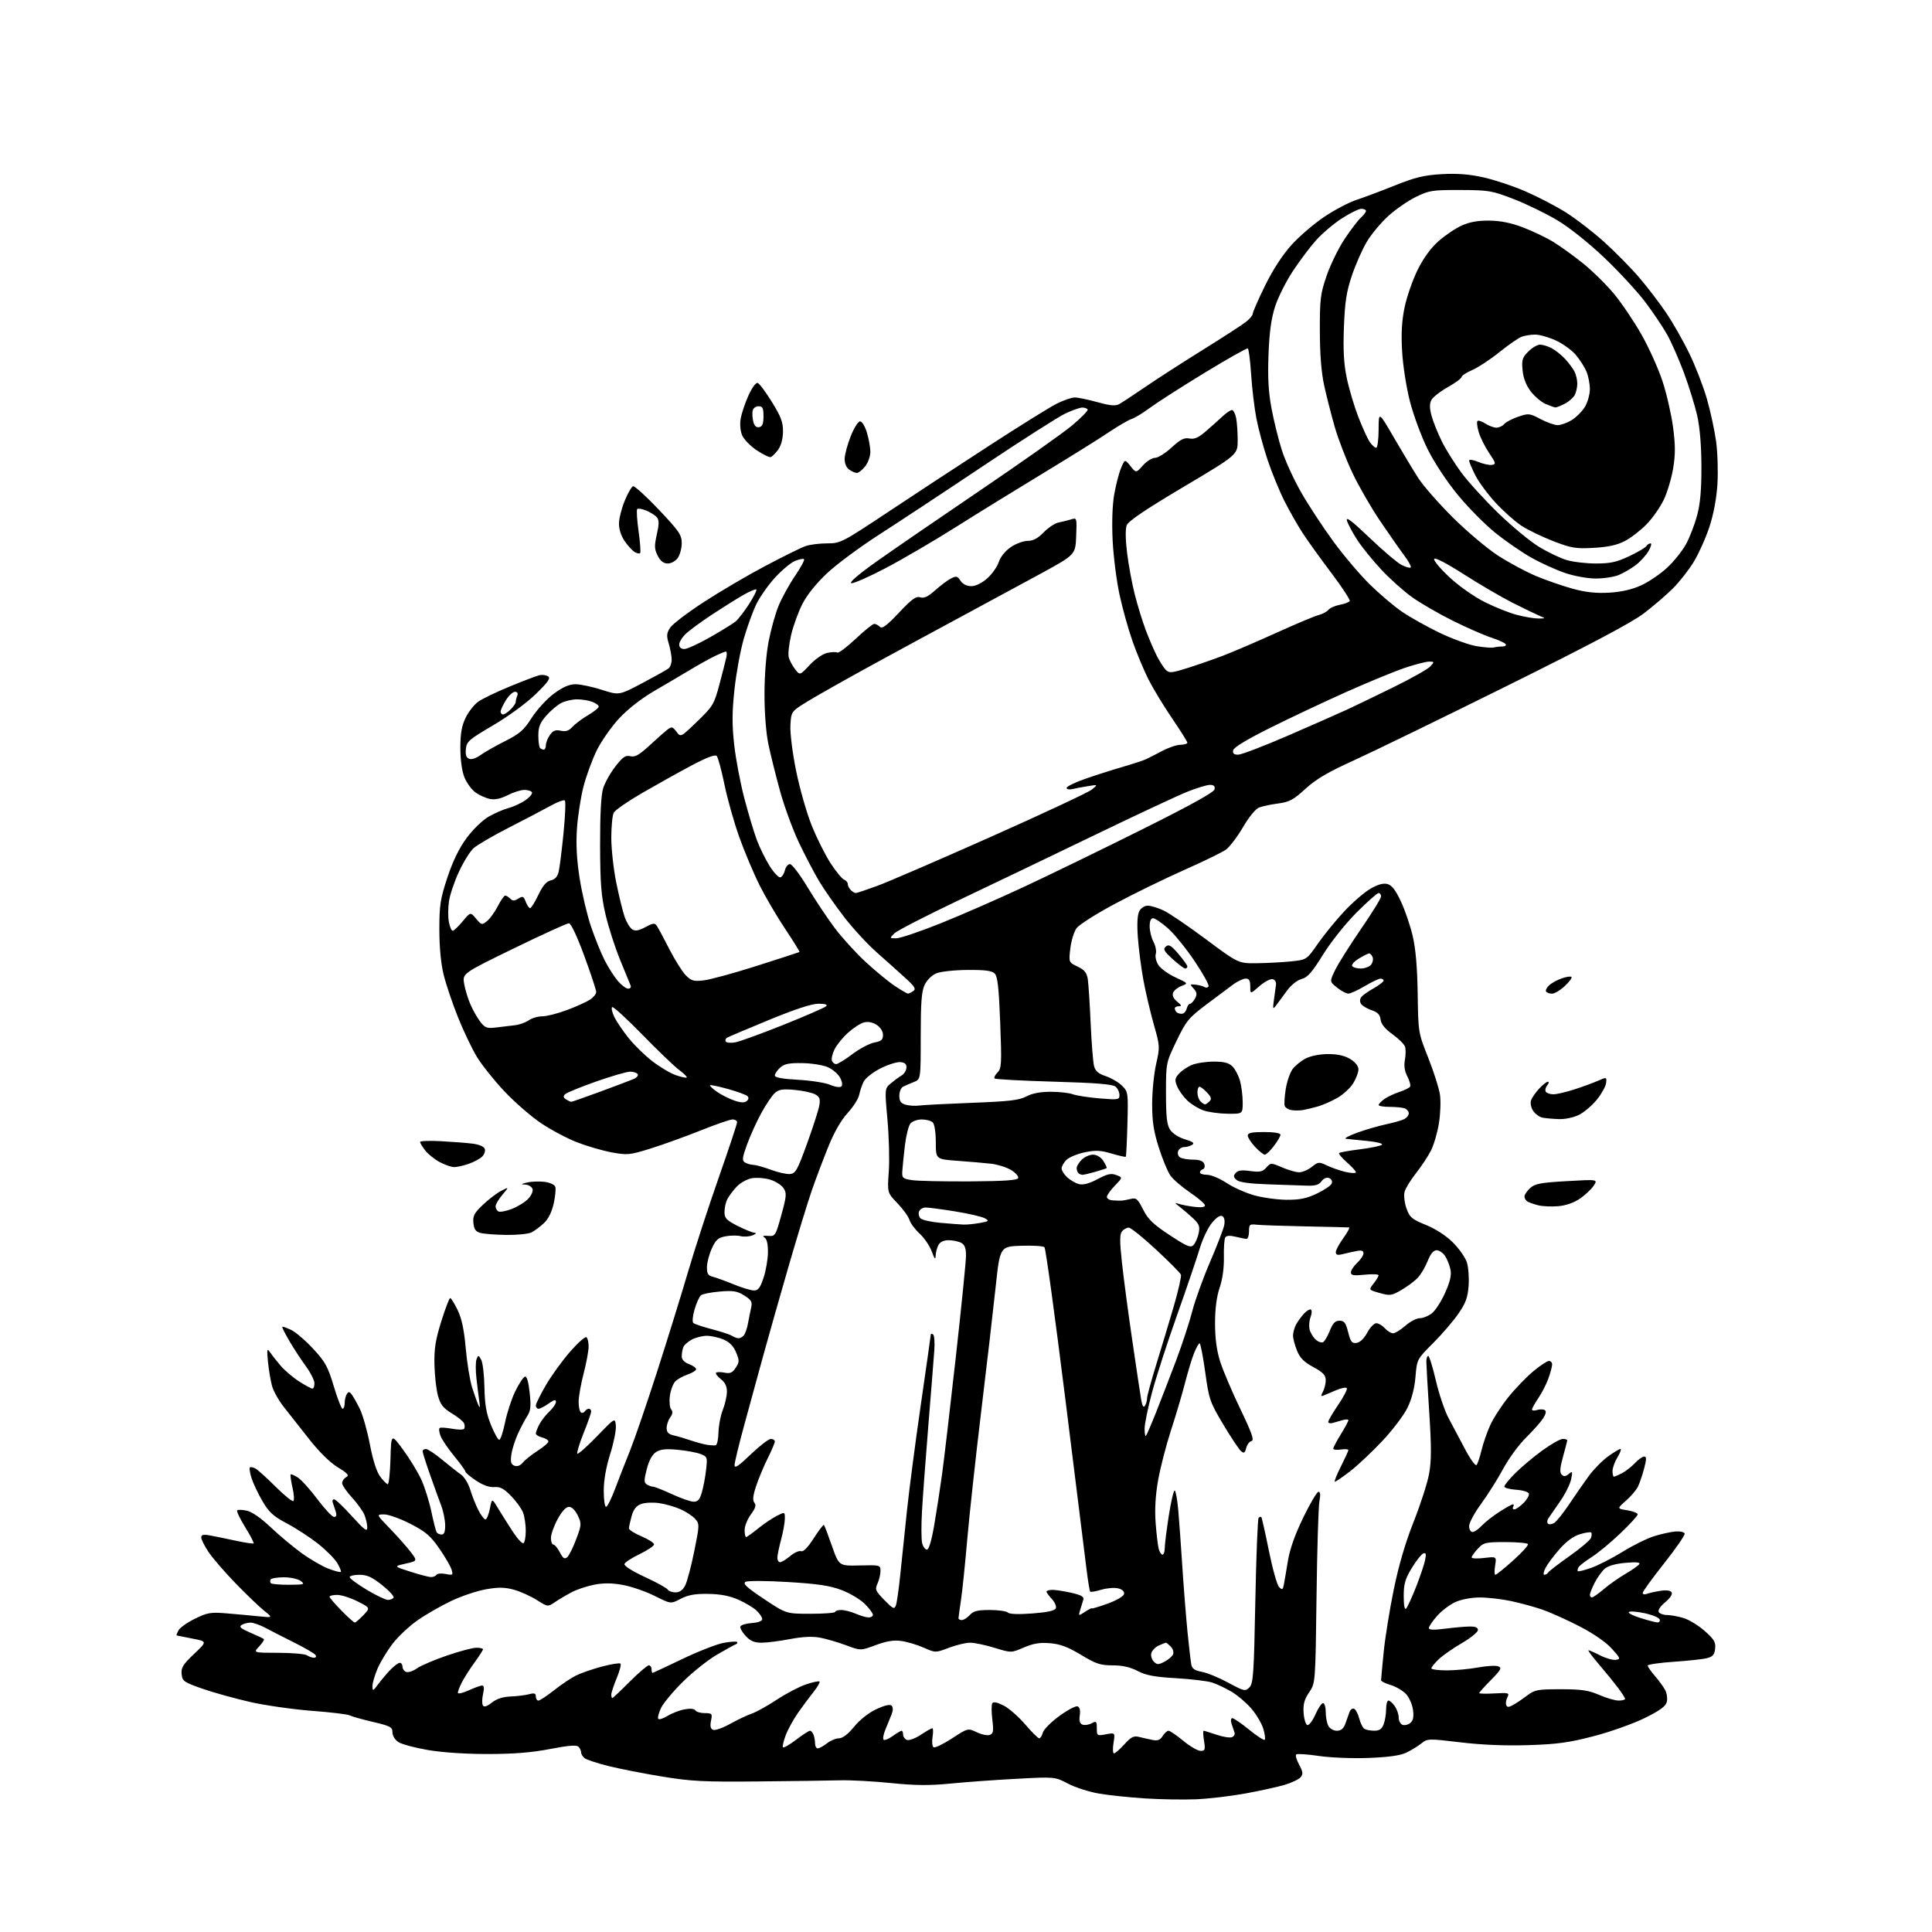 <?xml version="1.0" encoding="UTF-8" standalone="no"?>
<svg 
  version="1.1" 
  xmlns="http://www.w3.org/2000/svg" 
  xmlns:xlink="http://www.w3.org/1999/xlink" 
  xmlns:svg="http://www.w3.org/2000/svg"
  xmlns:rdf="http://www.w3.org/1999/02/22-rdf-syntax-ns#"
  xmlns:cc="http://creativecommons.org/ns#"
  xmlns:dc="http://purl.org/dc/elements/1.1/"
  viewBox="0 0 768 768"
  width="768"
  height="768"
>
<style>svg {background-color: white; }</style>"
<path stroke="none" fill="black" fill-rule="evenodd" d="M475.50,715.24C470.55,715.45 461.46,715.30 455.31,714.91C449.16,714.52 440.90,713.66 436.96,712.99C433.02,712.33 427.44,710.55 424.56,709.03C419.32,706.28 419.32,706.28 403.91,707.11C395.44,707.56 383.63,708.42 377.68,709.01C369.46,709.82 363.81,709.77 354.18,708.79C347.21,708.08 338.12,707.59 334.00,707.70C329.88,707.82 315.25,708.02 301.50,708.15C279.78,708.36 274.76,708.11 263.22,706.21C255.92,705.02 246.28,703.13 241.82,702.01C237.35,700.90 233.09,699.49 232.35,698.87C231.61,698.26 231.00,697.23 231.00,696.58C231.00,695.93 230.52,694.92 229.94,694.34C229.19,693.59 225.88,693.86 218.69,695.25C211.45,696.66 204.30,697.24 194.00,697.25C185.16,697.26 175.84,696.64 170.12,695.66C164.95,694.78 159.67,693.36 158.37,692.50C157.00,691.61 156.00,689.97 156.00,688.63C156.00,686.55 155.18,686.11 148.25,684.49C143.99,683.49 139.82,682.32 139.00,681.88C138.18,681.45 131.43,680.64 124.00,680.08C116.58,679.52 105.53,677.94 99.45,676.57C93.38,675.19 84.83,672.81 80.45,671.28C73.05,668.69 72.48,668.29 72.20,665.46C71.95,662.91 72.76,661.62 77.15,657.46C82.40,652.50 82.40,652.50 76.45,651.36C73.18,650.73 70.37,650.17 70.21,650.11C70.06,650.05 70.39,649.13 70.96,648.08C71.53,647.02 74.48,644.93 77.52,643.45C82.50,641.01 83.77,640.80 90.28,641.35C94.25,641.68 99.97,642.21 103.00,642.52C108.50,643.08 108.50,643.08 105.01,640.29C103.09,638.76 98.02,633.90 93.75,629.50C89.48,625.10 84.64,619.51 82.99,617.08C81.35,614.65 80.00,612.00 80.00,611.20C80.00,610.10 80.80,609.88 83.25,610.32C85.04,610.64 89.63,611.57 93.46,612.40C97.29,613.23 100.60,613.74 100.81,613.52C101.03,613.31 99.51,610.39 97.45,607.05C95.39,603.71 93.96,600.71 94.28,600.39C94.60,600.07 96.34,600.13 98.15,600.53C100.15,600.97 103.80,603.50 107.47,606.99C110.79,610.14 116.31,614.77 119.75,617.28C123.18,619.78 128.03,622.61 130.52,623.56C133.01,624.51 135.24,625.09 135.49,624.85C135.73,624.61 135.06,622.99 134.01,621.25C132.95,619.52 129.48,616.05 126.30,613.55C123.11,611.04 117.58,607.45 114.00,605.56C108.67,602.75 106.94,601.17 104.38,596.81C102.66,593.89 100.71,589.78 100.03,587.68C99.35,585.58 99.04,583.63 99.33,583.34C99.61,583.05 100.63,583.25 101.59,583.79C102.54,584.32 106.17,587.60 109.64,591.07C113.12,594.53 116.27,597.06 116.65,596.68C117.03,596.31 116.85,593.86 116.25,591.25C115.65,588.64 115.34,586.33 115.55,586.12C115.76,585.90 117.08,586.48 118.47,587.39C119.87,588.31 123.36,592.19 126.23,596.03C129.10,599.86 132.05,603.00 132.79,603.00C133.73,603.00 133.92,602.32 133.43,600.75C133.04,599.51 132.51,597.94 132.26,597.25C132.00,596.56 132.25,596.00 132.81,596.00C133.38,596.00 136.58,599.03 139.92,602.74C144.76,608.10 146.00,609.03 146.00,607.30C146.00,606.11 145.53,603.89 144.95,602.38C144.38,600.86 142.13,597.69 139.95,595.33C137.78,592.97 136.00,590.38 136.00,589.57C136.00,588.76 136.72,587.69 137.61,587.20C138.91,586.47 138.27,585.72 134.20,583.22C131.10,581.31 126.78,577.05 122.85,572.03C119.36,567.57 114.87,561.87 112.88,559.37C110.89,556.86 108.78,553.16 108.20,551.15C107.62,549.14 106.87,544.80 106.54,541.50C106.04,536.43 106.15,535.80 107.22,537.40C107.93,538.45 109.85,540.89 111.50,542.83C113.15,544.77 116.50,547.62 118.95,549.18C121.39,550.73 123.75,552.00 124.20,552.00C124.64,552.00 125.00,551.05 125.00,549.88C125.00,548.72 123.47,545.68 121.61,543.13C119.75,540.59 116.80,536.08 115.07,533.13C113.33,530.17 112.05,527.61 112.23,527.44C112.40,527.27 114.00,527.83 115.79,528.69C117.57,529.56 121.50,532.93 124.52,536.19C129.29,541.35 130.35,543.27 132.68,551.06C134.15,555.98 135.73,560.00 136.18,560.00C136.63,560.00 137.01,558.99 137.02,557.75C137.02,556.51 137.40,554.92 137.85,554.20C138.53,553.14 138.86,553.14 139.72,554.20C140.29,554.92 141.74,557.45 142.94,559.83C144.14,562.22 145.97,568.62 147.01,574.05C148.22,580.40 149.69,585.02 151.13,586.97C152.37,588.64 153.73,590.00 154.15,590.00C154.58,590.00 155.06,585.46 155.22,579.92C155.50,569.83 155.50,569.83 160.26,576.33C162.89,579.90 166.13,585.23 167.48,588.17C168.82,591.11 170.62,596.83 171.47,600.87C172.32,604.91 173.27,608.62 173.57,609.11C173.87,609.60 174.77,610.00 175.56,610.00C176.57,610.00 176.99,608.87 176.96,606.25C176.93,604.19 176.23,600.70 175.39,598.50C174.55,596.30 172.54,590.75 170.93,586.17C169.32,581.59 168.00,577.43 168.00,576.92C168.00,576.41 168.59,576.00 169.31,576.00C170.03,576.00 172.93,577.91 175.75,580.25C178.57,582.59 181.95,585.25 183.25,586.16C184.56,587.07 186.21,589.77 186.92,592.16C187.64,594.55 189.08,598.19 190.13,600.25C191.18,602.31 192.46,604.00 192.96,604.00C193.47,604.00 194.26,602.10 194.72,599.77C195.55,595.54 195.55,595.54 197.95,599.52C199.27,601.71 201.89,605.86 203.77,608.75C205.65,611.64 207.60,613.75 208.10,613.44C208.59,613.13 209.00,610.91 209.00,608.51C209.00,606.10 208.52,602.86 207.94,601.32C207.36,599.77 205.22,596.79 203.19,594.70C200.32,591.74 198.84,590.95 196.50,591.14C194.56,591.30 191.99,590.39 189.25,588.56C186.91,587.01 185.00,585.40 185.00,584.98C185.00,584.57 183.00,581.80 180.56,578.84C178.12,575.87 175.66,572.23 175.10,570.76C174.54,569.28 174.40,567.87 174.80,567.63C175.19,567.38 177.44,567.53 179.78,567.96C182.12,568.39 184.26,568.39 184.52,567.96C184.79,567.53 184.77,566.57 184.49,565.82C184.20,565.07 182.02,563.29 179.65,561.86C176.19,559.77 175.09,558.38 174.11,554.87C173.43,552.47 172.80,546.90 172.70,542.50C172.56,536.12 173.11,532.62 175.42,525.25C177.01,520.16 178.60,516.00 178.96,516.00C179.31,516.00 180.64,518.13 181.90,520.74C183.54,524.11 184.48,528.52 185.14,535.99C185.65,541.77 186.79,548.75 187.66,551.50C188.54,554.25 189.65,557.40 190.14,558.50C190.79,559.97 190.89,559.57 190.52,557.00C190.24,555.08 189.73,550.94 189.38,547.82C189.02,544.69 189.05,541.32 189.43,540.32C190.10,538.60 190.20,538.61 191.27,540.50C191.89,541.60 192.48,546.55 192.57,551.50C192.71,558.37 193.31,561.88 195.13,566.35C196.43,569.57 197.91,572.27 198.42,572.35C198.92,572.43 199.97,569.35 200.75,565.50C201.53,561.65 203.36,556.04 204.83,553.04C206.30,550.04 208.02,547.42 208.66,547.23C209.42,547.01 210.08,549.23 210.55,553.61C211.13,559.07 210.95,560.81 209.59,562.91C208.66,564.34 206.98,567.52 205.85,570.00C204.72,572.48 203.56,576.18 203.27,578.23C202.85,581.18 203.11,582.11 204.50,582.64C205.64,583.07 206.83,582.62 207.88,581.35C208.77,580.28 211.41,578.18 213.75,576.68C216.09,575.19 218.00,573.54 218.00,573.00C218.00,572.47 216.88,571.76 215.50,571.41C214.13,571.07 213.00,570.36 213.00,569.84C213.00,569.32 213.63,567.69 214.40,566.20C215.18,564.72 216.98,562.41 218.40,561.08C219.83,559.74 221.00,558.02 221.00,557.26C221.00,556.22 220.26,556.39 218.10,557.93C216.50,559.07 214.70,560.00 214.10,560.00C213.49,560.00 213.00,559.43 213.00,558.73C213.00,558.04 214.82,554.35 217.05,550.54C219.28,546.73 223.59,540.77 226.64,537.30C229.68,533.83 232.59,531.24 233.09,531.55C233.59,531.86 233.99,533.55 233.98,535.31C233.97,537.06 233.08,541.88 232.00,546.00C230.92,550.12 230.03,555.16 230.02,557.19C230.01,559.22 230.42,561.14 230.93,561.46C231.44,561.77 232.14,561.58 232.49,561.02C232.84,560.46 233.54,560.00 234.06,560.00C234.58,560.00 235.00,560.49 235.00,561.08C235.00,561.68 233.64,565.57 231.97,569.72C230.31,573.88 229.20,577.54 229.51,577.85C229.83,578.16 233.32,575.06 237.29,570.96C244.50,563.50 244.50,563.50 244.81,566.70C244.98,568.46 243.97,573.54 242.56,578.00C240.92,583.20 240.00,588.41 240.00,592.55C240.00,596.10 240.41,599.00 240.91,599.00C241.41,599.00 243.05,595.74 244.54,591.75C246.04,587.76 248.72,580.90 250.50,576.50C252.27,572.10 257.13,557.92 261.29,545.00C265.44,532.08 270.95,514.30 273.53,505.50C276.11,496.70 281.54,480.00 285.61,468.39C289.67,456.78 293.00,446.77 293.00,446.14C293.00,445.51 292.19,445.00 291.21,445.00C290.22,445.00 284.48,446.98 278.46,449.40C272.43,451.81 263.51,455.03 258.64,456.55C250.29,459.15 249.40,459.23 243.17,458.09C239.54,457.42 233.36,455.62 229.44,454.10C225.52,452.58 219.06,449.16 215.10,446.50C211.13,443.83 204.56,438.13 200.50,433.81C196.45,429.50 191.53,423.34 189.58,420.13C187.63,416.92 184.24,409.83 182.06,404.38C179.87,398.93 177.31,391.33 176.36,387.49C175.27,383.03 174.65,376.52 174.65,369.50C174.65,359.81 175.03,357.35 177.84,348.83C180.00,342.32 182.48,337.20 185.46,333.16C187.94,329.79 191.77,326.06 194.19,324.66C196.56,323.29 200.17,321.73 202.22,321.18C204.27,320.63 207.31,319.20 208.98,318.01C210.66,316.82 211.77,315.43 211.45,314.92C211.14,314.42 209.77,314.00 208.40,314.00C207.04,314.00 204.07,314.94 201.81,316.10C199.07,317.49 196.73,318.00 194.77,317.60C193.15,317.28 190.57,316.12 189.03,315.02C187.49,313.92 185.50,311.21 184.61,308.99C183.62,306.51 183.00,302.02 183.00,297.30C183.00,291.57 183.53,288.54 185.09,285.32C186.23,282.95 188.49,280.08 190.10,278.93C191.70,277.79 197.40,275.04 202.76,272.84C208.12,270.63 213.40,268.63 214.50,268.39C215.60,268.15 217.13,268.37 217.89,268.87C218.97,269.59 217.85,271.18 212.89,275.98C209.25,279.51 201.99,284.82 196.00,288.33C186.39,293.98 185.47,294.78 185.19,297.76C184.96,300.05 185.35,301.20 186.51,301.64C187.44,302.00 189.33,301.39 190.89,300.24C192.40,299.12 196.80,296.62 200.65,294.67C206.62,291.67 208.23,290.27 211.38,285.32C213.43,282.12 217.38,277.81 220.17,275.75C223.80,273.07 226.27,272.00 228.81,272.00C230.76,272.00 235.45,273.00 239.23,274.21C246.09,276.42 246.09,276.42 255.30,271.56C260.36,268.88 265.06,266.26 265.75,265.72C266.44,265.19 267.00,263.62 267.00,262.24C267.00,260.86 266.48,258.01 265.86,255.91C264.89,252.70 264.98,251.68 266.40,249.51C267.33,248.09 273.36,243.50 279.80,239.31C286.23,235.13 297.26,228.65 304.30,224.93C311.34,221.21 318.49,217.68 320.20,217.08C321.90,216.49 325.76,216.00 328.76,216.00C334.09,216.00 334.72,215.68 352.87,203.63C363.11,196.82 381.29,184.90 393.26,177.14C405.23,169.37 417.25,161.89 419.98,160.51C422.70,159.13 425.97,158.00 427.24,158.00C428.51,158.00 432.56,158.84 436.24,159.86C441.39,161.28 443.41,161.46 444.95,160.61C446.06,160.00 450.69,156.95 455.24,153.84C459.78,150.72 470.02,144.12 478.00,139.16C485.98,134.20 493.74,129.17 495.25,127.99C496.76,126.81 498.00,125.32 498.00,124.67C498.00,124.02 500.21,118.99 502.91,113.49C506.07,107.08 509.84,101.28 513.46,97.29C516.56,93.88 522.41,88.86 526.47,86.15C530.53,83.43 536.25,80.43 539.18,79.47C542.10,78.51 549.00,75.93 554.50,73.72C562.62,70.47 566.11,69.63 573.11,69.23C579.22,68.88 584.02,69.25 589.61,70.49C593.95,71.45 601.42,73.92 606.20,75.99C610.99,78.05 618.22,81.80 622.27,84.32C626.32,86.85 633.27,92.20 637.72,96.21C642.16,100.22 648.48,106.65 651.76,110.50C655.04,114.35 659.84,120.65 662.43,124.50C665.03,128.35 669.12,135.55 671.53,140.50C673.94,145.45 677.07,153.55 678.50,158.50C679.93,163.45 681.58,171.10 682.18,175.50C682.78,179.90 683.01,187.55 682.70,192.50C682.34,198.20 681.17,204.43 679.51,209.47C678.06,213.86 675.28,220.07 673.33,223.28C671.38,226.50 667.64,231.27 665.02,233.89C662.40,236.51 657.16,241.00 653.38,243.88C648.62,247.50 631.99,256.31 599.50,272.43C573.65,285.25 546.20,298.61 538.50,302.11C527.86,306.94 523.16,309.70 518.92,313.58C514.19,317.92 512.56,318.80 508.13,319.39C505.27,319.77 501.85,320.49 500.54,320.99C499.12,321.53 496.50,324.72 494.07,328.88C491.82,332.73 488.75,336.74 487.24,337.80C485.73,338.87 478.20,342.53 470.50,345.94C462.80,349.36 450.47,355.38 443.11,359.33C435.74,363.27 428.90,367.62 427.92,369.00C426.93,370.38 425.83,373.99 425.47,377.02C424.83,382.55 424.83,382.55 428.36,384.23C431.10,385.54 432.01,386.66 432.41,389.21C432.69,391.02 433.21,398.93 433.55,406.78C433.90,414.64 434.51,422.29 434.91,423.78C435.45,425.80 436.65,426.83 439.57,427.79C441.73,428.51 444.62,430.20 446.00,431.57C448.45,433.99 448.49,434.32 448.17,446.77C447.98,453.77 447.69,459.64 447.52,459.82C447.34,459.99 444.79,459.42 441.85,458.55C437.49,457.25 435.53,457.16 431.16,458.07C428.23,458.68 424.96,460.04 423.91,461.09C422.86,462.14 422.00,463.66 422.00,464.46C422.00,465.26 423.00,466.86 424.23,468.00C425.46,469.14 427.58,470.36 428.94,470.70C430.62,471.12 433.00,470.48 436.30,468.72C440.23,466.63 441.68,466.31 443.75,467.10C446.32,468.07 446.32,468.07 443.16,471.33C441.42,473.13 440.00,475.14 440.00,475.80C440.00,476.46 441.01,477.07 442.25,477.16C443.49,477.24 445.05,477.30 445.72,477.27C446.39,477.25 448.06,476.95 449.44,476.60C451.67,476.05 452.23,476.52 454.41,480.81C456.38,484.72 458.43,486.69 464.98,490.99C471.92,495.55 473.30,496.12 474.45,494.91C475.19,494.13 476.10,492.04 476.48,490.25C477.06,487.49 476.72,486.60 474.21,484.25C472.58,482.74 470.19,480.68 468.88,479.68C466.90,478.16 466.83,477.97 468.50,478.54C469.60,478.91 472.41,479.45 474.75,479.74C477.47,480.07 479.00,479.87 479.00,479.17C479.00,478.57 476.34,476.27 473.08,474.05C469.82,471.84 466.29,468.79 465.23,467.27C464.17,465.75 462.11,460.76 460.65,456.19C458.60,449.74 458.00,445.86 458.00,438.89C458.00,433.94 458.71,426.78 459.58,422.96C461.12,416.19 461.10,415.83 458.66,407.27C457.29,402.45 455.42,394.50 454.52,389.61C453.62,384.72 452.62,377.04 452.31,372.55C451.93,367.16 452.13,363.63 452.90,362.19C453.57,360.93 455.02,360.01 456.29,360.02C457.50,360.03 460.30,360.88 462.50,361.91C464.70,362.93 472.30,368.10 479.40,373.39C492.30,383.00 492.30,383.00 499.90,382.89C504.08,382.83 510.19,382.49 513.47,382.14C519.44,381.50 519.44,381.50 523.91,375.08C526.37,371.55 531.07,365.79 534.36,362.28C537.64,358.76 542.29,354.74 544.68,353.34C547.63,351.61 549.82,350.99 551.47,351.40C553.24,351.85 554.71,353.73 556.85,358.26C558.47,361.69 560.58,367.88 561.55,372.00C562.76,377.13 563.39,384.41 563.55,395.00C563.78,410.49 563.78,410.51 567.75,420.50C569.93,426.00 572.03,432.58 572.40,435.11C572.78,437.65 572.60,442.77 572.00,446.48C571.41,450.19 569.98,455.09 568.83,457.36C567.68,459.64 564.98,463.71 562.85,466.41C560.71,469.10 558.67,472.45 558.32,473.84C557.98,475.23 558.32,478.17 559.09,480.36C560.35,483.92 561.18,484.63 566.82,486.93C570.68,488.50 574.84,491.20 577.53,493.88C579.95,496.28 582.45,499.82 583.08,501.73C583.71,503.65 584.03,507.85 583.80,511.07C583.46,515.78 582.66,517.97 579.73,522.22C577.72,525.12 573.20,530.39 569.67,533.92C563.26,540.34 563.26,540.34 562.68,547.31C562.30,551.84 561.17,556.17 559.48,559.64C558.04,562.58 553.54,568.52 549.47,572.84C545.40,577.16 539.66,582.57 536.70,584.85C533.74,587.13 531.01,589.00 530.64,589.00C530.27,589.00 531.33,586.31 532.99,583.03C534.64,579.74 536.00,576.77 536.00,576.42C536.00,576.06 534.65,575.97 533.00,576.21C531.35,576.46 530.00,576.29 530.00,575.84C530.00,575.40 531.35,572.84 533.00,570.15C534.65,567.47 536.00,564.96 536.00,564.57C536.00,564.18 534.99,564.16 533.75,564.51C532.51,564.87 530.71,565.38 529.75,565.65C528.79,565.92 528.00,565.72 528.00,565.20C528.00,564.69 529.78,561.65 531.95,558.45C534.12,555.26 535.67,552.27 535.39,551.83C535.12,551.38 533.23,551.73 531.20,552.60C529.16,553.47 526.89,554.43 526.13,554.74C525.04,555.19 524.99,554.89 525.88,553.22C526.50,552.07 527.00,550.00 527.00,548.63C527.00,546.66 525.95,545.55 522.06,543.43C518.33,541.41 516.73,539.79 515.56,536.85C514.70,534.71 514.00,532.04 514.00,530.91C514.00,529.79 514.51,527.89 515.12,526.68C515.74,525.48 517.16,523.50 518.27,522.28C519.38,521.06 520.66,520.29 521.11,520.57C521.56,520.84 521.49,522.21 520.96,523.60C520.43,525.00 520.26,527.20 520.59,528.50C520.91,529.79 522.01,531.61 523.03,532.52C524.04,533.44 525.37,533.89 525.98,533.51C526.59,533.14 527.79,531.07 528.65,528.91C529.83,525.97 530.78,525.00 532.49,525.00C534.35,525.00 534.97,525.82 535.91,529.57C536.89,533.44 537.40,534.08 539.28,533.82C540.65,533.62 542.27,532.06 543.50,529.75C544.60,527.69 546.22,526.00 547.10,526.00C547.97,526.00 549.50,526.90 550.50,528.00C551.50,529.10 552.97,530.00 553.77,530.00C554.58,530.00 556.77,528.65 558.65,527.00C560.53,525.35 563.12,524.00 564.40,524.00C565.68,524.00 567.84,523.12 569.20,522.05C570.57,520.98 572.92,517.34 574.44,513.95C576.43,509.52 577.03,506.92 576.59,504.70C576.25,503.00 575.29,500.57 574.46,499.30C573.63,498.04 572.11,497.00 571.09,497.00C569.82,497.00 568.67,498.37 567.53,501.25C566.60,503.59 564.86,506.56 563.67,507.85C562.48,509.14 559.57,511.33 557.21,512.71C553.22,515.06 552.61,515.15 548.48,514.00C544.05,512.75 544.05,512.75 546.02,510.24C547.11,508.86 548.00,507.37 548.00,506.94C548.00,506.50 545.52,506.40 542.50,506.71C538.08,507.17 537.00,506.99 537.00,505.81C537.00,505.01 538.12,503.29 539.50,502.00C540.88,500.71 542.00,499.00 542.00,498.20C542.00,497.14 541.23,496.90 539.12,497.33C537.53,497.64 535.06,498.20 533.62,498.56C531.69,499.04 531.00,498.83 531.00,497.76C531.00,496.96 532.35,494.43 534.01,492.15C535.66,489.87 536.67,487.96 536.26,487.92C535.84,487.88 528.08,487.69 519.00,487.51C509.93,487.33 501.15,487.03 499.50,486.84C496.76,486.53 496.50,486.76 496.50,489.50C496.50,491.15 496.05,492.49 495.50,492.47C494.95,492.45 492.98,492.07 491.13,491.61C488.88,491.06 487.52,491.16 487.06,491.91C486.68,492.52 486.43,496.06 486.51,499.76C486.60,503.99 485.97,508.52 484.82,511.91C483.61,515.50 483.00,520.24 483.00,526.05C483.00,532.01 483.64,536.81 485.00,541.14C486.10,544.64 489.70,553.12 493.00,560.00C497.66,569.69 498.67,572.57 497.50,572.82C496.68,573.00 495.72,574.25 495.39,575.60C494.88,577.60 494.50,577.83 493.33,576.86C492.54,576.20 489.37,571.44 486.28,566.27C480.94,557.31 480.60,556.34 479.09,545.44C478.22,539.15 477.21,534.00 476.86,534.00C476.51,534.00 475.51,535.76 474.65,537.91C473.79,540.06 472.19,545.36 471.08,549.68C469.98,554.01 467.47,562.48 465.50,568.52C463.54,574.56 461.22,583.55 460.35,588.50C459.29,594.58 458.98,600.09 459.39,605.50C459.73,609.90 460.29,614.51 460.62,615.75C460.96,616.99 461.63,618.00 462.12,618.00C462.60,618.00 463.00,616.85 463.00,615.44C463.00,614.03 463.73,608.18 464.62,602.45C465.52,596.72 466.58,592.24 466.98,592.49C467.39,592.74 468.01,596.22 468.37,600.22C468.72,604.22 469.45,614.25 469.98,622.50C470.51,630.75 471.44,642.45 472.03,648.50C472.63,654.55 473.32,660.49 473.57,661.71C473.90,663.34 474.98,664.08 477.76,664.58C479.82,664.95 484.52,666.88 488.21,668.87C494.58,672.31 495.02,672.41 496.66,670.77C498.19,669.23 498.45,665.48 499.01,636.53C499.36,618.65 499.95,603.72 500.32,603.34C500.70,602.97 501.18,602.85 501.40,603.08C501.61,603.31 502.97,609.34 504.41,616.48C505.85,623.62 507.67,630.10 508.46,630.88C509.69,632.12 509.95,631.99 510.35,629.91C510.61,628.58 511.33,624.35 511.96,620.50C512.71,615.86 514.77,610.04 518.06,603.25C520.80,597.61 523.53,593.00 524.13,593.00C524.85,593.00 524.97,594.26 524.49,596.75C524.10,598.81 523.57,615.92 523.34,634.78C522.90,669.06 522.90,669.06 520.40,672.74C518.48,675.57 517.98,677.44 518.20,680.88C518.37,683.33 519.03,685.52 519.68,685.73C520.32,685.94 521.76,684.07 522.87,681.56C523.98,679.05 525.36,677.00 525.94,677.00C526.52,677.00 527.00,678.60 527.00,680.57C527.00,682.53 527.47,685.00 528.04,686.07C528.61,687.13 530.12,688.00 531.41,688.00C533.05,688.00 534.07,687.18 534.78,685.25C535.35,683.74 536.08,681.68 536.41,680.67C536.73,679.66 537.54,679.01 538.20,679.23C538.87,679.46 539.81,681.18 540.30,683.07C540.79,684.95 541.71,686.83 542.34,687.23C542.98,687.64 544.75,687.98 546.27,687.98C548.34,688.00 549.30,687.34 550.02,685.43C550.56,684.02 551.00,681.32 551.00,679.43C551.00,677.55 551.42,676.00 551.94,676.00C552.46,676.00 553.59,677.00 554.44,678.22C555.30,679.44 556.00,681.48 556.00,682.75C556.00,684.02 556.68,685.32 557.51,685.64C558.34,685.96 559.74,685.63 560.62,684.90C561.77,683.95 562.06,682.51 561.69,679.69C561.40,677.55 560.14,674.72 558.89,673.38C557.64,672.05 554.91,670.45 552.81,669.82C550.71,669.20 549.00,668.35 549.00,667.95C549.00,667.54 549.46,662.55 550.02,656.86C550.58,651.16 552.39,639.93 554.03,631.91C556.02,622.22 558.68,613.14 561.95,604.91C564.66,598.08 567.42,589.52 568.08,585.89C569.02,580.76 569.04,575.24 568.14,561.39C567.51,551.55 566.99,542.49 566.99,541.25C567.00,540.01 567.34,539.00 567.75,539.00C568.16,539.01 569.52,543.39 570.77,548.75C572.02,554.11 574.27,560.80 575.77,563.60C577.27,566.41 580.22,571.98 582.33,575.98C584.43,579.98 586.51,582.86 586.94,582.37C587.37,581.89 588.27,579.25 588.92,576.50C589.58,573.75 591.15,569.25 592.40,566.50C593.65,563.75 596.92,558.71 599.66,555.31C602.40,551.90 606.86,547.29 609.56,545.06C612.25,542.82 615.03,541.00 615.73,541.00C616.43,541.00 617.00,541.62 617.00,542.37C617.00,543.13 616.35,545.59 615.55,547.85C614.76,550.10 612.96,553.64 611.55,555.71C610.15,557.77 609.00,559.84 609.00,560.30C609.00,560.76 609.90,560.85 610.99,560.50C612.09,560.16 613.46,560.17 614.05,560.53C614.75,560.96 614.53,562.08 613.39,563.84C612.45,565.30 609.39,568.75 606.59,571.50C603.79,574.25 599.70,579.84 597.50,583.93C595.30,588.02 591.36,594.27 588.75,597.82C586.14,601.37 584.00,605.34 584.00,606.64C584.00,607.94 584.60,609.00 585.33,609.00C586.05,609.00 587.72,607.87 589.02,606.48C590.32,605.10 593.47,602.62 596.03,600.98C598.58,599.34 601.00,598.00 601.40,598.00C601.79,598.00 601.84,598.45 601.50,599.00C601.16,599.55 601.38,600.00 601.99,600.00C602.59,600.00 604.23,598.86 605.62,597.47C607.01,596.08 607.97,594.39 607.75,593.72C607.52,593.05 605.24,592.36 602.67,592.20C600.10,592.03 598.00,591.45 598.00,590.92C598.00,590.38 599.96,587.98 602.36,585.59C604.76,583.19 609.57,579.15 613.06,576.61C616.55,574.08 620.21,572.00 621.20,572.00C622.19,572.00 623.00,572.23 623.00,572.52C623.00,572.80 622.25,575.74 621.33,579.04C620.09,583.51 619.95,585.35 620.79,586.19C621.63,587.03 622.34,586.96 623.59,585.93C625.11,584.66 625.20,584.84 624.55,588.02C624.16,589.93 622.19,593.89 620.17,596.81C618.15,599.73 616.07,602.75 615.54,603.51C615.00,604.28 614.91,605.25 615.33,605.67C615.75,606.09 616.86,605.97 617.80,605.40C618.73,604.83 621.43,601.47 623.79,597.93C626.15,594.40 629.65,589.35 631.57,586.73C633.49,584.11 636.92,580.62 639.18,578.98C641.45,577.34 643.68,576.00 644.14,576.00C644.59,576.00 644.08,577.46 642.99,579.25C641.90,581.04 641.01,583.51 641.00,584.75C641.00,585.99 641.25,587.00 641.55,587.00C641.85,587.00 643.31,586.37 644.80,585.60C646.28,584.82 648.59,583.02 649.92,581.60C651.26,580.17 652.90,579.00 653.58,579.00C654.56,579.00 654.55,580.01 653.55,583.80C652.86,586.43 651.74,589.70 651.06,591.05C650.38,592.40 648.24,594.90 646.29,596.60C642.76,599.71 642.76,599.71 646.88,600.36C649.14,600.73 651.00,601.46 651.00,602.00C651.00,602.54 647.89,605.94 644.08,609.56C640.28,613.18 635.16,617.42 632.70,618.97C630.25,620.53 627.92,622.33 627.52,622.97C627.12,623.61 626.99,624.32 627.22,624.55C627.45,624.79 629.86,624.19 632.57,623.23C635.28,622.27 640.88,619.40 645.00,616.86C649.12,614.31 654.75,611.53 657.50,610.67C660.25,609.81 664.03,608.97 665.90,608.80C667.77,608.64 669.47,608.99 669.68,609.59C669.89,610.18 666.22,615.52 661.53,621.43C656.84,627.35 653.00,632.65 653.00,633.20C653.00,633.76 653.71,633.94 654.59,633.60C655.46,633.27 657.88,632.72 659.96,632.39C662.41,632.00 664.01,632.21 664.49,632.98C664.93,633.70 663.93,635.25 661.94,636.91C659.98,638.54 658.96,640.12 659.39,640.82C659.79,641.47 661.28,642.00 662.69,642.00C664.11,642.00 667.03,642.53 669.19,643.18C671.35,643.82 675.14,646.13 677.61,648.31C681.36,651.60 682.06,652.77 681.80,655.32C681.57,657.71 680.89,658.53 678.65,659.12C677.09,659.54 671.12,660.19 665.40,660.58C659.68,660.96 655.00,661.65 655.00,662.10C655.00,662.56 656.28,664.41 657.85,666.22C659.42,668.02 661.26,670.55 661.94,671.84C662.62,673.13 662.90,675.25 662.58,676.55C662.14,678.29 659.82,679.98 653.74,682.98C649.21,685.21 640.10,688.45 633.50,690.16C623.65,692.73 618.99,693.36 607.50,693.72C598.38,694.01 588.97,693.62 580.50,692.60C567.78,691.08 567.45,691.09 565.00,693.05C563.62,694.15 560.92,695.80 559.00,696.72C556.60,697.86 551.89,698.51 544.00,698.81C537.57,699.05 528.84,698.70 524.20,698.01C519.63,697.33 515.60,697.07 515.24,697.43C514.88,697.79 515.42,699.62 516.44,701.51C517.95,704.32 518.06,705.23 517.02,706.47C516.33,707.31 513.46,708.68 510.66,709.51C507.85,710.34 500.81,711.89 495.03,712.94C489.24,714.00 480.45,715.03 475.50,715.24zM442.83,697.00C443.30,697.00 445.15,695.38 446.95,693.40C449.65,690.43 450.68,689.92 452.86,690.47C454.31,690.83 456.70,691.37 458.18,691.66C460.18,692.07 461.18,691.68 462.17,690.10C462.89,688.95 463.94,688.00 464.51,688.00C465.07,688.00 467.71,689.80 470.38,692.00C473.04,694.20 476.13,696.00 477.24,696.00C479.03,696.00 479.18,695.56 478.62,692.00C478.26,689.80 478.19,688.00 478.45,688.00C478.72,688.00 481.01,688.71 483.56,689.57C486.10,690.44 488.87,690.88 489.70,690.56C490.53,690.24 491.00,689.42 490.74,688.74C490.48,688.06 489.96,686.49 489.57,685.25C489.15,683.92 489.29,683.00 489.89,683.00C490.46,683.00 493.45,685.06 496.55,687.58C499.64,690.10 502.43,691.90 502.75,691.59C503.06,691.27 502.81,689.30 502.18,687.21C501.55,685.12 499.42,681.51 497.44,679.20C495.45,676.88 491.88,673.84 489.50,672.45C487.12,671.05 483.67,669.42 481.83,668.83C480.00,668.24 473.55,667.46 467.50,667.11C458.93,666.61 455.56,665.98 452.22,664.24C449.26,662.69 446.19,662.00 442.28,662.00C437.41,662.00 435.66,661.42 429.71,657.82C424.51,654.68 421.46,653.54 417.40,653.20C413.34,652.86 410.76,653.29 406.98,654.91C401.97,657.07 401.97,657.07 395.38,655.04C391.75,653.92 387.37,653.00 385.64,653.00C383.92,653.00 380.11,653.91 377.19,655.02C371.88,657.04 371.88,657.04 367.19,654.97C364.61,653.83 360.60,652.63 358.28,652.31C355.24,651.90 352.39,652.36 348.09,653.96C342.13,656.19 342.13,656.19 336.33,654.02C333.14,652.83 328.50,651.47 326.01,651.00C322.95,650.42 319.09,650.60 314.00,651.57C309.88,652.36 304.79,653.00 302.70,653.00C299.87,653.00 298.27,652.32 296.43,650.33C295.06,648.86 294.11,647.17 294.30,646.58C294.50,645.98 296.53,645.36 298.83,645.19C301.37,645.01 303.00,644.39 303.00,643.62C303.00,642.92 301.98,641.39 300.74,640.22C299.49,639.05 296.24,637.11 293.50,635.90C290.04,634.36 286.39,633.67 281.51,633.60C276.23,633.52 273.53,634.01 270.57,635.56C266.64,637.62 266.64,637.62 260.26,634.41C256.75,632.65 251.09,630.69 247.69,630.06C243.32,629.25 239.96,629.21 236.27,629.93C233.39,630.49 229.34,631.83 227.27,632.92C225.20,634.01 222.21,635.78 220.63,636.85C217.76,638.80 217.76,638.80 213.39,636.03C211.00,634.51 206.93,632.68 204.35,631.96C200.72,630.94 198.24,630.89 193.27,631.75C189.74,632.35 183.49,634.45 179.37,636.40C175.24,638.36 169.21,641.83 165.96,644.11C162.70,646.39 158.27,650.56 156.09,653.38C153.92,656.20 151.21,660.67 150.07,663.33C148.93,665.99 148.03,669.14 148.06,670.33C148.11,672.33 148.29,672.26 150.31,669.53C151.51,667.89 153.70,665.31 155.17,663.78C156.64,662.25 158.33,661.00 158.92,661.00C159.52,661.00 160.00,661.69 160.00,662.53C160.00,663.37 160.66,664.32 161.46,664.62C162.27,664.93 164.18,664.30 165.71,663.22C167.25,662.13 172.60,659.84 177.62,658.12C182.63,656.40 187.92,655.00 189.37,655.00C190.82,655.00 192.00,655.28 192.00,655.62C192.00,655.95 190.48,658.32 188.63,660.87C186.78,663.41 184.53,666.94 183.63,668.70C182.73,670.46 182.00,672.35 182.00,672.90C182.00,673.45 183.91,673.03 186.25,671.97C188.59,670.91 191.02,670.03 191.64,670.02C192.43,670.01 192.55,671.06 192.02,673.40C191.60,675.27 191.57,677.31 191.96,677.93C192.43,678.70 193.56,678.35 195.52,676.81C197.42,675.31 199.92,674.50 202.94,674.38C205.45,674.29 208.74,673.89 210.25,673.49C212.41,672.92 213.00,673.11 213.00,674.38C213.00,675.27 213.46,676.00 214.03,676.00C214.60,676.00 217.38,674.17 220.21,671.93C223.04,669.69 226.97,667.05 228.93,666.07C230.89,665.09 235.54,663.48 239.26,662.49C242.98,661.50 246.31,660.98 246.66,661.32C247.00,661.67 246.32,664.27 245.14,667.11C243.96,669.95 243.00,672.88 243.00,673.63C243.00,674.39 243.18,675.00 243.41,675.00C243.63,675.00 246.74,672.08 250.31,668.50C253.89,664.92 257.31,662.00 257.91,662.00C258.51,662.00 259.00,662.67 259.00,663.50C259.00,664.33 259.17,665.00 259.38,665.00C259.58,665.00 264.89,662.53 271.18,659.51C277.46,656.49 284.83,653.60 287.55,653.09C290.27,652.58 292.72,652.41 293.00,652.72C293.27,653.02 293.03,653.45 292.45,653.65C291.87,653.86 288.51,655.71 284.98,657.77C281.45,659.82 275.37,664.65 271.48,668.50C267.58,672.35 263.66,677.06 262.77,678.96C261.87,680.86 261.37,682.79 261.65,683.24C261.93,683.69 263.59,683.19 265.33,682.12C267.07,681.04 270.14,679.86 272.14,679.49C274.39,679.08 276.03,679.23 276.44,679.91C276.81,680.51 278.50,681.00 280.18,681.00C283.07,681.00 283.21,681.18 282.64,684.04C282.21,686.21 282.45,687.24 283.51,687.64C284.31,687.95 287.34,686.88 290.24,685.26C293.13,683.65 297.00,681.81 298.83,681.19C300.66,680.56 305.16,678.06 308.83,675.63C312.50,673.21 317.70,670.48 320.38,669.58C323.07,668.67 325.49,668.16 325.77,668.44C326.05,668.72 324.98,670.58 323.39,672.58C321.80,674.57 319.03,678.30 317.24,680.85C315.44,683.41 313.24,687.42 312.34,689.77C311.45,692.12 310.96,694.29 311.26,694.59C311.56,694.89 313.91,693.53 316.48,691.57C319.05,689.61 321.52,688.00 321.97,688.00C322.42,688.00 323.06,688.71 323.39,689.58C323.73,690.45 324.00,692.03 324.00,693.08C324.00,694.14 324.49,695.00 325.09,695.00C325.69,695.00 327.33,694.10 328.73,693.00C330.13,691.90 332.28,691.00 333.51,691.00C334.97,691.00 337.09,689.38 339.55,686.38C341.85,683.57 345.33,680.83 348.40,679.41C351.72,677.87 353.80,677.40 354.44,678.04C355.09,678.69 355.04,679.97 354.31,681.76C353.69,683.27 352.60,685.95 351.89,687.71C351.17,689.48 350.88,691.21 351.24,691.57C351.59,691.93 353.22,691.27 354.85,690.11C356.48,688.95 358.08,688.00 358.40,688.00C358.73,688.00 359.00,688.69 359.00,689.53C359.00,690.37 359.69,691.33 360.52,691.65C361.36,691.97 363.83,691.06 366.00,689.62C368.18,688.18 370.25,687.00 370.61,687.00C370.97,687.00 371.01,688.57 370.70,690.48C370.39,692.40 370.57,694.24 371.11,694.57C371.65,694.90 374.94,693.32 378.43,691.05C384.76,686.92 384.76,686.92 388.29,688.60C390.23,689.53 392.57,690.00 393.48,689.65C394.87,689.11 395.03,688.12 394.47,683.58C394.09,680.59 394.09,677.67 394.45,677.08C394.89,676.37 396.39,676.67 398.95,677.97C401.06,679.05 404.91,682.42 407.52,685.47C410.12,688.51 412.63,691.00 413.10,691.00C413.58,691.00 414.22,689.99 414.54,688.75C414.87,687.51 417.81,684.54 421.08,682.15C424.36,679.76 427.63,678.03 428.36,678.31C429.21,678.63 429.52,679.92 429.23,681.90C428.91,684.05 429.24,685.15 430.31,685.57C431.15,685.89 432.78,685.65 433.92,685.04C435.82,684.03 436.00,684.20 436.00,687.01C436.00,690.01 436.09,690.07 439.65,689.41C443.30,688.72 443.30,688.72 442.64,692.86C442.27,695.14 442.36,697.00 442.83,697.00zM601.33,677.84C602.52,677.20 605.04,675.52 606.92,674.09C610.08,671.70 611.12,671.50 620.42,671.50C628.67,671.50 631.44,671.91 635.69,673.75C638.54,674.99 642.02,676.00 643.44,676.00C644.85,676.00 646.00,675.70 646.00,675.34C646.00,674.98 644.79,673.07 643.32,671.09C641.84,669.12 638.42,664.91 635.72,661.75C633.01,658.59 631.09,656.00 631.44,656.00C631.79,656.00 633.90,656.93 636.12,658.06C638.34,659.19 641.12,659.98 642.31,659.81C644.31,659.52 644.20,659.22 640.68,655.33C638.37,652.77 633.43,649.36 627.91,646.51C622.97,643.96 616.35,640.97 613.21,639.88C610.07,638.79 604.43,637.25 600.68,636.45C596.94,635.65 591.31,635.01 588.18,635.02C584.86,635.03 580.83,635.80 578.49,636.86C576.29,637.87 573.02,640.35 571.24,642.38C569.46,644.41 568.00,646.56 568.00,647.16C568.00,647.93 569.90,648.01 574.25,647.45C577.69,647.01 582.08,646.61 584.00,646.57C586.45,646.52 587.50,646.94 587.50,647.97C587.50,648.78 584.63,651.11 581.13,653.15C577.63,655.19 573.47,658.09 571.88,659.61C570.30,661.13 569.00,662.74 569.00,663.19C569.00,663.63 571.76,664.00 575.13,664.00C578.51,664.00 584.08,663.48 587.52,662.85C590.96,662.22 594.57,662.01 595.56,662.38C597.10,662.98 596.70,663.74 592.68,667.82C590.10,670.43 588.00,672.78 588.00,673.03C588.00,673.29 590.74,673.35 594.08,673.16C599.73,672.84 600.10,672.95 599.22,674.66C598.70,675.67 598.47,677.06 598.72,677.74C599.06,678.70 599.66,678.72 601.33,677.84zM462.94,660.53C464.49,659.73 466.02,658.40 466.34,657.57C466.65,656.74 466.23,655.37 465.39,654.53C464.55,653.69 463.69,653.00 463.48,653.00C463.27,653.00 461.99,653.50 460.63,654.12C459.28,654.74 457.95,656.10 457.67,657.14C457.40,658.18 457.84,659.70 458.65,660.51C459.95,661.80 460.47,661.81 462.94,660.53zM124.81,658.98C125.53,658.99 125.82,658.52 125.46,657.94C125.10,657.35 121.36,655.15 117.15,653.05C112.94,650.94 107.72,648.27 105.54,647.11C103.36,645.95 100.66,645.01 99.54,645.02C98.42,645.02 96.84,645.45 96.03,645.96C94.91,646.67 95.71,647.38 99.51,649.01C102.23,650.17 104.66,651.32 104.90,651.57C105.14,651.81 104.29,653.13 103.00,654.50C100.65,657.00 100.65,657.00 110.58,657.02C116.03,657.02 121.17,657.47 122.00,658.00C122.83,658.53 124.09,658.98 124.81,658.98zM141.03,645.00C141.36,645.00 142.89,643.68 144.43,642.08C147.23,639.15 147.23,639.15 142.15,636.58C139.35,635.16 135.70,634.00 134.03,634.00C132.36,634.00 131.00,634.32 131.00,634.72C131.00,635.11 133.12,637.58 135.71,640.22C138.30,642.85 140.70,645.00 141.03,645.00zM658.83,644.94C659.57,644.97 659.98,644.44 659.75,643.76C659.52,643.07 656.92,641.97 653.97,641.32C651.02,640.66 648.13,640.42 647.55,640.78C646.97,641.14 648.98,642.20 652.00,643.15C655.02,644.10 658.10,644.91 658.83,644.94zM382.35,644.00C383.08,644.00 384.50,643.10 385.50,642.00C386.94,640.41 388.58,640.00 393.45,640.00C396.83,640.00 400.06,640.46 400.62,641.02C401.26,641.66 404.87,641.79 410.41,641.37C416.51,640.90 419.34,640.27 419.72,639.29C420.01,638.53 419.30,636.88 418.13,635.63C416.96,634.39 416.00,633.06 416.00,632.69C416.00,632.31 417.09,632.00 418.42,632.00C419.76,632.00 423.16,632.53 425.99,633.19C429.91,634.09 431.02,634.75 430.63,635.94C430.36,636.80 429.80,638.62 429.39,639.98C428.65,642.46 428.65,642.46 431.32,640.71C432.80,639.74 434.00,639.13 434.00,639.35C434.00,639.57 436.81,638.73 440.25,637.49C443.84,636.19 446.63,634.56 446.82,633.65C447.02,632.64 446.17,631.83 444.48,631.40C443.01,631.04 440.02,631.28 437.81,631.94C435.61,632.60 433.61,632.95 433.38,632.71C433.14,632.47 432.49,628.51 431.92,623.89C431.36,619.28 427.56,588.76 423.48,556.09C419.41,523.41 415.68,496.28 415.19,495.79C414.71,495.31 410.53,495.05 405.91,495.21C397.50,495.50 397.50,495.50 395.74,512.00C394.77,521.08 392.19,543.35 389.99,561.50C387.80,579.65 385.33,602.38 384.49,612.00C383.66,621.62 382.55,632.42 382.01,636.00C381.48,639.58 381.03,642.84 381.02,643.25C381.01,643.66 381.61,644.00 382.35,644.00zM345.25,642.96C346.21,642.98 347.00,642.50 347.00,641.90C347.00,641.29 345.54,639.34 343.75,637.56C341.96,635.78 337.80,633.30 334.50,632.06C329.87,630.31 325.01,629.59 313.20,628.88C304.56,628.36 297.23,628.33 296.35,628.82C295.16,629.49 296.80,631.02 303.65,635.59C312.50,641.50 312.50,641.50 322.25,641.50C327.61,641.50 332.00,641.16 332.00,640.75C332.00,640.34 333.07,640.00 334.39,640.00C335.70,640.00 338.28,640.66 340.14,641.46C341.99,642.26 344.29,642.94 345.25,642.96zM356.13,638.17C356.51,637.15 357.30,631.63 357.88,625.91C358.47,620.18 359.66,608.75 360.53,600.50C361.40,592.25 363.88,573.27 366.05,558.32C368.22,543.37 370.00,530.85 370.00,530.51C370.00,530.16 370.41,530.13 370.91,530.44C371.40,530.75 371.63,533.59 371.40,536.75C371.18,539.91 370.12,553.30 369.04,566.50C367.97,579.70 366.83,595.07 366.51,600.67C366.19,606.26 366.21,612.00 366.57,613.42C366.93,614.84 367.77,616.00 368.46,616.00C369.24,616.00 370.31,612.43 371.37,606.25C372.29,600.89 373.70,591.77 374.49,586.00C375.28,580.23 377.74,559.24 379.96,539.36C382.18,519.49 384.00,501.39 384.00,499.15C384.00,496.14 383.49,494.80 382.07,494.04C381.00,493.47 378.77,493.00 377.10,493.00C375.13,493.00 373.71,493.68 373.04,494.93C372.47,496.00 371.97,497.91 371.93,499.18C371.88,500.91 371.49,500.49 370.40,497.50C369.60,495.30 367.44,492.11 365.59,490.41C363.75,488.71 361.91,486.23 361.51,484.91C361.11,483.58 358.97,480.62 356.75,478.31C352.71,474.12 352.71,474.12 353.30,465.81C353.63,461.24 353.39,451.92 352.78,445.09C351.66,432.68 351.66,432.68 354.19,430.59C355.58,429.44 357.48,428.05 358.43,427.50C359.37,426.95 360.22,425.60 360.32,424.50C360.45,423.05 359.81,422.42 358.00,422.21C356.62,422.05 353.03,423.18 350.00,424.71C346.91,426.28 343.98,428.59 343.30,430.00C342.63,431.38 341.83,433.76 341.51,435.31C341.19,436.85 339.13,440.07 336.93,442.46C334.38,445.23 331.61,450.03 329.34,455.66C327.36,460.52 324.41,468.32 322.78,473.00C321.14,477.68 316.88,491.62 313.30,504.00C309.72,516.38 305.25,532.12 303.37,539.00C301.49,545.88 298.16,558.02 295.98,566.00C293.79,573.98 292.00,581.36 292.00,582.41C292.00,583.85 293.58,582.80 298.41,578.16C301.94,574.77 305.54,572.00 306.41,572.00C307.29,572.00 308.00,572.46 308.00,573.03C308.00,573.59 306.71,576.63 305.14,579.78C303.57,582.93 301.50,587.88 300.55,590.79C299.29,594.61 299.11,596.43 299.89,597.37C300.69,598.33 300.32,599.53 298.48,602.02C297.12,603.87 296.00,606.65 296.00,608.19C296.00,609.74 296.26,611.00 296.58,611.00C296.90,611.00 299.04,609.48 301.33,607.62C303.62,605.77 306.96,603.51 308.75,602.60C312.00,600.95 312.00,600.95 311.99,603.72C311.98,605.25 311.31,608.98 310.50,612.00C309.69,615.02 309.02,618.29 309.01,619.25C309.01,620.21 309.50,621.00 310.11,621.00C310.71,621.00 312.53,619.89 314.13,618.54C315.74,617.19 317.68,616.32 318.45,616.62C319.35,616.96 321.13,615.14 323.48,611.47C325.48,608.34 327.30,605.97 327.53,606.19C327.75,606.42 329.19,610.18 330.72,614.55C333.50,622.50 333.50,622.50 341.75,622.29C349.86,622.09 350.00,622.13 350.00,624.50C350.00,625.82 349.47,628.07 348.83,629.48C347.75,631.83 347.99,632.41 351.55,636.05C355.00,639.58 355.52,639.82 356.13,638.17zM558.94,639.45C559.45,638.93 561.21,635.12 562.84,631.00C564.46,626.88 566.10,622.04 566.48,620.25C567.01,617.71 566.86,617.12 565.77,617.53C565.01,617.83 562.95,620.44 561.19,623.33C558.56,627.68 558.00,629.63 558.00,634.50C558.00,638.18 558.35,640.04 558.94,639.45zM154.19,635.99C155.12,636.00 156.14,635.59 156.45,635.09C156.76,634.59 154.70,632.34 151.87,630.09C147.86,626.89 145.89,626.00 142.87,626.00C140.74,626.00 139.00,626.43 139.00,626.94C139.00,627.46 142.04,629.71 145.75,631.94C149.46,634.17 153.26,635.99 154.19,635.99zM632.82,635.00C633.27,635.00 635.41,633.50 637.57,631.67C639.73,629.83 643.64,627.09 646.25,625.57C648.86,624.05 651.29,622.33 651.65,621.75C652.10,621.03 650.33,620.87 646.08,621.26C642.07,621.62 639.13,622.48 637.82,623.66C636.70,624.67 634.94,627.17 633.89,629.21C632.85,631.25 632.00,633.39 632.00,633.96C632.00,634.53 632.37,635.00 632.82,635.00zM268.53,633.00C270.16,633.00 271.41,632.10 272.37,630.25C273.14,628.74 274.77,622.63 275.97,616.67C278.09,606.16 278.10,605.77 276.33,603.77C275.32,602.64 272.70,600.91 270.50,599.94C268.30,598.96 264.48,597.87 262.00,597.51C259.52,597.15 256.29,597.31 254.81,597.88C252.91,598.61 251.81,600.01 251.07,602.70C250.49,604.79 250.01,606.97 250.01,607.55C250.00,608.13 252.25,609.55 255.00,610.72C257.75,611.88 260.00,613.32 260.00,613.92C260.00,614.53 257.44,616.25 254.30,617.76C251.17,619.27 248.43,621.05 248.23,621.72C248.01,622.44 251.33,624.55 256.29,626.85C260.93,628.99 265.04,631.25 265.42,631.87C265.80,632.49 267.20,633.00 268.53,633.00zM114.92,629.97C120.92,629.94 121.33,629.81 119.56,628.47C118.48,627.66 115.50,627.00 112.87,627.00C110.26,627.00 107.88,627.39 107.59,627.86C107.29,628.33 107.34,629.01 107.69,629.36C108.05,629.71 111.30,629.99 114.92,629.97zM171.19,626.91C172.12,626.96 173.15,626.56 173.48,626.03C173.81,625.50 175.46,625.34 177.15,625.68C180.03,626.26 180.18,626.14 179.49,623.90C179.08,622.58 176.88,618.80 174.59,615.50C171.14,610.51 169.20,608.87 163.15,605.75C159.14,603.69 154.44,602.00 152.71,602.00C149.56,602.00 149.56,602.00 155.12,607.75C158.18,610.91 161.86,615.08 163.31,617.00C165.95,620.50 165.95,620.50 161.22,621.57C156.50,622.65 156.50,622.65 163.00,624.73C166.57,625.88 170.26,626.86 171.19,626.91zM594.44,626.00C594.82,626.00 598.00,623.44 601.51,620.30C605.01,617.17 607.65,614.25 607.38,613.80C607.11,613.36 603.06,613.00 598.39,613.00C590.50,613.00 589.73,613.19 587.45,615.65C586.10,617.10 585.00,618.66 585.00,619.10C585.00,619.54 587.23,619.64 589.96,619.32C594.92,618.73 594.92,618.73 594.33,622.37C594.00,624.36 594.05,626.00 594.44,626.00zM613.92,626.00C614.45,626.00 615.15,625.57 615.47,625.05C615.79,624.52 619.60,621.60 623.92,618.56C628.24,615.51 632.06,612.27 632.41,611.37C632.76,610.46 632.81,609.48 632.53,609.20C632.25,608.91 630.24,609.21 628.07,609.86C625.51,610.63 622.68,612.69 619.97,615.77C617.67,618.37 615.16,621.74 614.37,623.25C613.59,624.76 613.38,626.00 613.92,626.00zM225.45,619.04C226.18,618.43 227.80,615.22 229.04,611.89C231.19,606.15 231.22,605.68 229.67,602.43C228.67,600.34 227.31,599.00 226.18,599.00C224.98,599.00 223.37,600.75 221.66,603.89C220.20,606.57 219.00,609.95 219.00,611.39C219.00,612.82 219.44,614.00 219.97,614.00C220.51,614.00 221.66,615.38 222.54,617.07C223.77,619.45 224.42,619.89 225.45,619.04zM275.70,596.95C277.40,596.99 278.16,596.14 279.00,593.25C279.60,591.19 280.36,587.15 280.68,584.28C281.25,579.23 281.18,579.02 278.42,577.97C276.85,577.37 272.76,576.62 269.32,576.30C264.65,575.86 262.50,576.10 260.76,577.24C259.26,578.22 257.97,580.61 257.10,583.99C255.97,588.41 255.97,589.37 257.13,590.10C257.88,590.58 259.00,590.98 259.61,590.98C260.23,590.99 263.60,592.33 267.11,593.95C270.63,595.58 274.49,596.93 275.70,596.95zM284.50,574.52C285.05,574.41 285.55,572.11 285.61,569.41C285.67,566.71 286.43,562.70 287.31,560.50C288.19,558.30 288.93,555.07 288.96,553.32C288.99,551.10 288.26,549.56 286.53,548.21C285.18,547.14 284.33,546.00 284.65,545.68C284.97,545.36 286.49,545.35 288.03,545.66C290.24,546.10 291.15,545.70 292.46,543.70C293.95,541.43 293.96,540.85 292.59,537.56C291.54,535.05 289.99,533.48 287.57,532.46C285.64,531.66 282.68,531.00 280.98,531.00C279.29,531.00 276.63,531.66 275.07,532.46C273.52,533.27 271.96,534.65 271.62,535.54C271.28,536.44 271.00,538.07 271.00,539.17C271.00,540.48 272.04,541.57 274.01,542.31C275.66,542.93 276.87,543.88 276.70,544.40C276.52,544.93 274.96,545.84 273.22,546.43C271.49,547.02 269.34,548.23 268.46,549.11C267.57,550.00 266.60,552.58 266.29,554.85C265.99,557.13 266.21,559.55 266.79,560.24C267.53,561.14 267.42,562.07 266.42,563.44C265.64,564.51 265.00,566.41 265.00,567.67C265.00,569.35 265.73,570.12 267.75,570.58C269.26,570.91 272.30,571.81 274.50,572.56C276.70,573.31 279.62,574.11 281.00,574.32C282.38,574.54 283.95,574.63 284.50,574.52zM455.50,570.83C455.78,570.55 457.61,566.32 459.56,561.41C461.51,556.51 465.10,547.23 467.53,540.78C469.95,534.34 472.84,525.56 473.93,521.28C475.02,517.00 478.20,508.19 480.99,501.71C483.78,495.22 486.32,488.64 486.63,487.08C486.99,485.31 486.72,483.94 485.92,483.45C485.09,482.94 483.65,483.85 481.79,486.08C480.22,487.96 478.03,492.55 476.91,496.29C475.80,500.02 471.75,511.94 467.90,522.79C464.05,533.63 459.57,547.45 457.95,553.50C456.33,559.55 455.00,566.04 455.00,567.92C455.00,569.80 455.23,571.11 455.50,570.83zM455.13,558.83C455.59,558.10 455.98,556.74 455.98,555.81C455.99,554.88 457.65,548.80 459.66,542.31C461.67,535.81 464.80,525.42 466.61,519.21C468.42,512.99 469.69,507.36 469.44,506.69C469.18,506.02 464.73,501.54 459.56,496.74C454.38,491.93 449.50,488.00 448.70,488.00C447.90,488.00 446.70,488.66 446.03,489.46C445.08,490.60 445.07,493.32 445.97,501.71C446.60,507.65 448.44,521.50 450.05,532.50C451.65,543.50 453.27,554.22 453.63,556.33C454.08,558.94 454.55,559.73 455.13,558.83zM293.63,531.98C294.25,531.99 295.20,531.44 295.74,530.75C296.28,530.06 297.01,527.92 297.35,526.00C297.70,524.08 298.26,521.29 298.60,519.80C299.12,517.51 298.70,516.78 295.86,514.98C293.04,513.21 291.48,512.95 286.13,513.41C282.63,513.70 279.26,514.37 278.63,514.90C278.00,515.42 276.87,517.94 276.11,520.49C275.33,523.13 275.12,525.47 275.62,525.91C276.10,526.34 279.43,527.45 283.02,528.39C286.61,529.33 290.21,530.52 291.02,531.03C291.83,531.55 293.01,531.98 293.63,531.98zM299.67,512.98C301.40,513.00 302.18,511.96 303.53,507.92C304.46,505.12 305.24,500.58 305.27,497.82C305.30,494.55 304.83,492.51 303.91,491.94C302.93,491.33 303.38,491.13 305.37,491.28C308.17,491.49 308.31,491.26 310.59,483.02C312.68,475.44 312.77,474.30 311.47,472.31C310.66,471.08 308.25,469.56 306.10,468.91C303.95,468.27 300.65,468.03 298.77,468.38C296.89,468.74 294.20,470.26 292.80,471.76C291.39,473.27 289.74,475.48 289.12,476.68C288.50,477.89 288.00,480.17 288.00,481.77C288.00,484.27 288.73,485.04 293.26,487.34C296.16,488.80 299.20,490.03 300.01,490.06C300.83,490.10 300.45,490.55 299.17,491.06C297.88,491.58 295.74,491.72 294.41,491.39C293.08,491.05 290.38,491.08 288.42,491.45C285.46,492.01 284.53,492.83 282.95,496.31C281.90,498.61 281.03,501.95 281.02,503.73C281.00,506.34 281.47,507.08 283.48,507.58C284.84,507.93 288.56,509.27 291.73,510.58C294.90,511.88 298.48,512.96 299.67,512.98zM201.32,490.90C197.02,490.85 192.38,490.49 191.00,490.11C189.08,489.58 188.43,488.66 188.18,486.12C187.91,483.36 188.52,482.19 191.96,478.92C194.22,476.77 197.49,474.28 199.23,473.38C202.39,471.75 202.39,471.75 199.70,474.95C198.21,476.71 197.00,478.77 197.00,479.52C197.00,480.27 197.48,481.18 198.08,481.55C198.67,481.91 201.08,481.48 203.43,480.58C205.78,479.68 208.72,477.86 209.98,476.53C211.29,475.13 212.00,473.44 211.66,472.55C211.33,471.70 210.04,470.95 208.78,470.90C206.95,470.82 207.10,470.65 209.52,470.07C211.18,469.67 214.25,469.55 216.34,469.79C218.44,470.04 220.41,470.90 220.72,471.70C221.03,472.51 220.75,475.54 220.10,478.44C219.34,481.82 217.96,484.60 216.21,486.23C214.72,487.62 212.52,489.26 211.32,489.88C210.11,490.50 205.61,490.96 201.32,490.90zM383.00,486.79C384.38,486.84 387.30,486.55 389.50,486.15C393.18,485.47 393.33,485.32 391.42,484.26C390.27,483.63 384.99,482.41 379.68,481.55C374.37,480.70 369.10,480.00 367.98,480.00C366.86,480.00 365.67,480.71 365.34,481.57C365.01,482.43 365.27,483.67 365.92,484.32C366.56,484.97 370.11,485.77 373.80,486.09C377.48,486.42 381.62,486.73 383.00,486.79zM619.40,479.48C616.71,479.71 613.11,479.55 611.41,479.11C609.71,478.68 607.80,478.00 607.16,477.60C606.52,477.21 606.00,476.31 606.00,475.62C606.00,474.92 607.01,473.42 608.25,472.29C610.16,470.54 612.38,470.12 622.83,469.52C635.17,468.81 635.17,468.81 633.54,471.30C632.64,472.67 630.20,474.98 628.11,476.43C625.68,478.11 622.54,479.21 619.40,479.48zM511.31,476.93C516.62,476.98 519.30,476.44 523.47,474.47C526.40,473.08 529.07,471.27 529.39,470.44C529.72,469.56 529.28,468.66 528.34,468.30C527.34,467.92 526.17,468.42 525.32,469.58C524.25,471.04 522.83,471.45 519.21,471.31C516.62,471.21 509.71,470.97 503.87,470.78C496.86,470.55 492.68,469.98 491.60,469.09C490.32,468.02 490.23,467.43 491.17,466.30C492.05,465.24 493.57,465.03 496.97,465.50C500.80,466.02 501.88,465.79 503.38,464.14C505.16,462.16 505.21,462.16 509.67,464.07C512.14,465.13 515.19,466.00 516.45,466.00C517.70,466.00 519.96,465.04 521.45,463.86C524.07,461.80 524.32,461.78 527.63,463.36C529.53,464.27 532.87,465.41 535.04,465.90C537.22,466.39 539.00,466.43 539.00,466.00C539.00,465.56 537.38,463.78 535.39,462.04C533.41,460.30 532.03,458.64 532.32,458.35C532.60,458.06 536.36,457.39 540.67,456.86C544.98,456.32 548.89,455.50 549.36,455.04C549.83,454.56 547.15,453.89 543.36,453.53C539.59,453.17 535.83,452.79 535.00,452.67C534.17,452.56 536.20,451.48 539.50,450.27C542.80,449.07 547.98,447.56 551.00,446.92C554.02,446.28 557.29,445.35 558.25,444.85C559.21,444.34 560.00,443.32 560.00,442.57C560.00,441.82 559.29,440.94 558.42,440.61C557.55,440.27 554.85,440.00 552.42,440.00C549.99,440.00 548.01,439.66 548.03,439.25C548.05,438.84 549.06,437.78 550.28,436.90C551.50,436.02 554.18,434.75 556.24,434.08C558.29,433.41 560.22,432.45 560.53,431.96C560.83,431.46 560.35,429.64 559.45,427.91C558.36,425.80 558.03,423.63 558.47,421.33C558.82,419.45 558.85,417.10 558.54,416.11C558.22,415.12 555.98,412.89 553.55,411.14C550.56,409.00 549.03,407.11 548.81,405.32C548.58,403.33 547.67,402.39 545.20,401.56C543.39,400.95 541.50,399.81 541.01,399.01C540.46,398.12 540.53,397.07 541.19,396.27C541.78,395.56 544.00,394.00 546.13,392.81C548.26,391.61 550.00,390.26 550.00,389.82C550.00,389.37 549.44,389.01 548.75,389.02C548.06,389.03 545.25,390.37 542.50,392.00C539.75,393.63 536.83,394.97 536.00,394.98C535.17,394.98 533.15,393.91 531.50,392.59C528.51,390.19 528.51,390.19 530.75,385.58C531.98,383.05 536.59,375.73 540.99,369.32C545.40,362.92 549.00,357.08 549.00,356.34C549.00,355.60 548.55,355.00 548.00,355.00C547.45,355.00 543.51,358.49 539.25,362.75C534.82,367.19 529.12,374.34 525.94,379.45C521.56,386.52 519.76,388.56 517.41,389.17C515.67,389.63 513.27,391.52 511.67,393.72C510.15,395.80 508.23,398.40 507.39,399.50C505.96,401.37 505.90,401.25 506.40,397.50C506.70,395.30 507.07,392.62 507.22,391.54C507.39,390.36 506.84,389.44 505.85,389.23C504.94,389.05 502.58,390.31 500.60,392.05C497.00,395.21 497.00,395.21 497.00,392.10C497.00,389.80 496.54,389.00 495.22,389.00C494.24,389.00 492.05,390.01 490.34,391.25C488.64,392.49 483.78,396.12 479.54,399.31C472.46,404.67 471.52,405.82 467.67,413.81C463.50,422.50 463.50,422.50 463.50,434.54C463.50,444.05 463.85,447.12 465.15,449.11C466.11,450.57 468.58,452.16 471.06,452.90C474.21,453.84 474.96,454.41 473.91,455.07C473.14,455.57 471.70,455.98 470.72,455.98C469.74,455.99 468.66,456.72 468.32,457.60C467.99,458.48 468.34,459.60 469.10,460.09C469.87,460.57 472.20,460.98 474.28,460.98C476.90,461.00 478.26,461.52 478.71,462.69C479.07,463.63 478.84,464.55 478.18,464.77C477.53,464.99 477.00,465.58 477.00,466.08C477.00,466.59 478.27,467.00 479.83,467.00C481.38,467.00 484.81,468.43 487.45,470.17C490.09,471.92 495.00,474.14 498.37,475.10C501.74,476.07 507.57,476.89 511.31,476.93zM385.42,469.62C399.33,469.53 404.44,469.18 404.74,468.28C404.96,467.61 403.70,466.18 401.93,465.10C400.16,464.03 396.64,462.91 394.11,462.61C391.57,462.32 385.56,461.80 380.75,461.45C372.00,460.82 372.00,460.82 372.00,454.11C372.00,450.22 371.49,446.89 370.80,446.20C370.14,445.54 368.17,445.00 366.42,445.00C364.67,445.00 362.64,445.73 361.90,446.62C361.16,447.51 360.18,451.45 359.71,455.37C359.25,459.29 358.79,463.85 358.68,465.50C358.51,468.27 358.80,468.55 362.50,469.12C364.70,469.46 375.01,469.68 385.42,469.62zM314.00,466.69C316.24,466.52 316.94,465.28 320.85,454.50C323.24,447.90 325.43,441.08 325.71,439.35C326.13,436.80 325.80,435.96 323.98,434.99C322.74,434.33 319.08,433.55 315.85,433.25C311.09,432.82 309.59,433.06 307.98,434.52C306.89,435.50 304.49,439.05 302.66,442.41C300.82,445.76 298.27,451.35 297.00,454.84C295.06,460.17 294.91,461.33 296.09,462.08C296.87,462.57 298.40,463.01 299.50,463.06C300.60,463.11 303.75,464.00 306.50,465.02C309.25,466.05 312.62,466.80 314.00,466.69zM430.30,467.00C429.77,467.00 429.03,466.70 428.67,466.33C428.30,465.97 428.00,465.07 428.00,464.33C428.00,463.60 428.90,462.10 430.00,461.00C431.10,459.90 433.11,459.00 434.48,459.00C436.02,459.00 437.58,459.95 438.61,461.53C439.52,462.92 440.10,464.19 439.89,464.35C439.67,464.51 437.65,465.17 435.38,465.82C433.12,466.47 430.83,467.00 430.30,467.00zM180.50,463.94C179.40,463.92 176.85,463.04 174.84,461.98C172.83,460.91 170.24,458.85 169.09,457.39C167.94,455.93 167.00,454.38 167.00,453.96C167.00,453.54 170.71,453.39 175.25,453.64C179.79,453.88 185.44,454.32 187.81,454.61C190.34,454.92 192.35,455.76 192.69,456.65C193.01,457.48 192.56,458.87 191.69,459.74C190.82,460.61 188.40,461.92 186.30,462.65C184.21,463.37 181.60,463.96 180.50,463.94zM502.78,459.00C502.24,459.00 500.50,457.60 498.90,455.89C497.31,454.19 496.00,452.16 496.00,451.39C496.00,450.34 497.61,450.00 502.50,450.00C506.44,450.00 509.00,450.42 509.00,451.07C509.00,451.65 507.82,453.68 506.38,455.57C504.94,457.46 503.32,459.00 502.78,459.00zM619.79,444.86C617.43,444.79 614.48,444.53 613.23,444.29C611.97,444.05 610.28,442.83 609.45,441.57C608.60,440.27 608.24,438.47 608.62,437.39C608.99,436.35 610.44,434.26 611.83,432.75C613.23,431.24 614.80,430.00 615.31,430.00C615.82,430.00 615.70,430.66 615.04,431.46C614.37,432.26 614.12,433.38 614.47,433.96C614.83,434.53 616.18,435.00 617.47,435.00C618.76,435.00 622.45,434.15 625.66,433.12C628.87,432.09 633.12,430.53 635.11,429.67C638.70,428.10 638.71,428.10 638.45,430.49C638.31,431.80 636.68,434.76 634.84,437.05C633.01,439.34 629.83,442.06 627.79,443.11C625.64,444.20 622.28,444.94 619.79,444.86zM488.05,442.73C484.78,442.70 480.46,442.11 478.44,441.42C476.42,440.73 473.51,438.94 471.96,437.46C470.41,435.98 468.60,433.46 467.94,431.86C466.91,429.36 467.00,428.65 468.62,426.84C469.65,425.67 471.95,424.11 473.72,423.36C475.49,422.61 479.43,422.00 482.47,422.00C486.60,422.00 488.49,422.49 489.94,423.94C491.00,425.00 492.35,427.59 492.93,429.69C493.51,431.78 493.99,435.59 493.99,438.15C494.00,442.79 494.00,442.79 488.05,442.73zM518.00,441.25C516.62,441.48 514.53,441.50 513.33,441.28C512.14,441.06 510.96,440.33 510.70,439.66C510.44,438.99 510.62,435.98 511.09,432.99C511.56,429.99 512.78,426.41 513.80,425.02C514.81,423.63 517.19,421.71 519.07,420.75C521.11,419.71 524.73,419.00 528.00,419.01C531.72,419.01 534.55,419.65 536.75,420.99C538.79,422.23 540.00,423.77 540.00,425.12C540.00,426.30 539.06,428.78 537.91,430.64C536.77,432.50 533.95,435.09 531.66,436.40C529.37,437.71 525.92,439.24 524.00,439.80C522.08,440.36 519.38,441.01 518.00,441.25zM365.50,439.46C367.15,439.24 376.60,438.76 386.50,438.38C401.19,437.83 405.14,437.36 407.99,435.85C410.30,434.62 413.56,434.00 417.67,434.00C421.08,434.00 425.03,434.44 426.44,434.98C427.85,435.51 432.61,436.25 437.00,436.62C444.58,437.25 445.00,437.18 445.00,435.27C445.00,434.15 444.29,432.66 443.42,431.94C442.28,430.99 435.53,430.45 418.92,429.98C406.31,429.62 395.72,429.05 395.38,428.71C395.04,428.37 395.56,427.30 396.52,426.33C398.13,424.72 398.23,422.98 397.60,406.53C397.06,392.55 396.57,388.16 395.41,387.00C394.28,385.87 391.62,385.52 384.61,385.57C379.49,385.60 373.91,386.21 372.22,386.91C370.43,387.65 368.48,389.57 367.57,391.49C366.33,394.10 366.00,398.44 366.00,411.92C366.00,429.04 366.00,429.04 363.25,430.13C361.74,430.73 359.82,431.55 359.00,431.97C358.18,432.38 357.50,434.00 357.50,435.56C357.50,437.74 358.09,438.58 360.00,439.14C361.38,439.54 363.85,439.68 365.50,439.46zM296.79,437.72C297.61,437.06 297.74,436.34 297.13,435.73C296.61,435.21 293.13,433.94 289.41,432.90C285.69,431.87 282.47,431.20 282.26,431.40C282.05,431.61 283.24,432.75 284.90,433.93C286.56,435.11 289.62,436.68 291.71,437.41C294.35,438.35 295.89,438.44 296.79,437.72zM479.00,439.00C479.33,439.00 480.14,438.46 480.79,437.81C481.72,436.88 481.50,436.09 479.82,434.31C478.63,433.04 477.28,432.00 476.83,432.00C476.37,432.00 476.00,433.04 476.00,434.30C476.00,435.56 476.54,437.14 477.20,437.80C477.86,438.46 478.67,439.00 479.00,439.00zM227.07,437.98C227.38,437.99 232.56,436.18 238.57,433.96C244.58,431.74 250.54,429.49 251.81,428.96C253.07,428.43 253.84,427.54 253.50,427.00C253.16,426.45 251.81,426.00 250.50,426.00C249.18,426.00 243.07,427.78 236.91,429.94C230.75,432.11 225.22,434.38 224.61,434.99C223.82,435.78 223.93,436.34 225.01,437.03C225.83,437.55 226.76,437.98 227.07,437.98zM334.43,431.89C335.00,431.37 334.80,429.99 333.93,428.37C333.14,426.89 330.93,425.02 329.00,424.19C327.07,423.37 322.51,422.65 318.86,422.60C313.64,422.52 311.77,422.91 310.11,424.40C308.95,425.45 308.00,426.85 308.00,427.52C308.00,428.34 310.96,428.89 317.25,429.23C322.34,429.51 328.07,430.41 330.00,431.24C331.95,432.08 333.91,432.36 334.43,431.89zM272.97,428.32C273.23,428.09 271.88,426.74 269.97,425.32C268.06,423.91 261.44,417.56 255.25,411.21C249.06,404.86 243.70,399.97 243.32,400.34C242.95,400.72 243.34,402.48 244.20,404.26C245.06,406.04 247.60,409.80 249.85,412.60C252.10,415.41 256.35,419.57 259.31,421.85C262.26,424.13 266.44,426.61 268.59,427.37C270.74,428.13 272.71,428.56 272.97,428.32zM332.38,423.00C333.03,423.00 335.93,421.22 338.83,419.04C341.73,416.85 345.66,414.78 347.55,414.42C350.33,413.90 351.00,413.32 351.00,411.41C351.00,409.99 350.00,408.39 348.51,407.41C346.93,406.38 345.08,406.01 343.48,406.42C342.09,406.76 339.22,408.62 337.10,410.53C334.98,412.45 332.56,415.43 331.72,417.17C330.87,418.90 330.42,420.93 330.70,421.66C330.98,422.40 331.74,423.00 332.38,423.00zM292.29,414.35C294.05,414.03 302.68,410.89 311.46,407.38C320.23,403.86 327.86,400.54 328.41,399.99C329.06,399.34 328.04,399.00 325.36,399.00C322.67,399.00 316.05,401.17 305.61,405.47C296.98,409.03 289.47,412.21 288.94,412.54C288.40,412.87 288.22,413.54 288.52,414.04C288.83,414.53 290.52,414.67 292.29,414.35zM197.30,408.43C199.61,408.15 202.94,407.75 204.71,407.54C206.47,407.34 208.93,406.46 210.18,405.59C211.43,404.71 213.87,404.00 215.60,404.00C217.34,404.00 221.76,402.87 225.43,401.49C229.10,400.11 233.21,398.26 234.55,397.37C235.90,396.49 237.00,395.12 237.00,394.33C237.00,393.53 234.86,387.06 232.25,379.95C229.39,372.16 226.96,367.02 226.15,367.01C225.41,367.00 215.58,371.49 204.31,376.97C183.82,386.95 183.82,386.95 184.51,391.09C184.90,393.37 186.05,397.13 187.08,399.44C188.10,401.76 189.88,404.85 191.02,406.30C192.84,408.62 193.64,408.88 197.30,408.43zM469.76,403.00C470.55,403.00 471.42,402.10 471.71,401.00C472.00,399.90 472.61,399.00 473.08,399.00C473.55,399.00 474.43,398.06 475.04,396.92C475.93,395.26 475.82,394.45 474.50,393.00C472.92,391.26 472.96,391.17 475.26,391.42C476.60,391.57 478.18,391.99 478.78,392.36C479.37,392.73 480.12,392.62 480.43,392.11C480.74,391.61 478.26,387.10 474.90,382.10C471.55,377.10 466.76,371.20 464.26,369.00C461.76,366.80 459.11,365.00 458.36,365.00C457.49,365.00 457.00,366.17 457.01,368.25C457.01,370.04 457.69,372.81 458.53,374.40C459.36,376.00 459.77,378.16 459.44,379.20C459.10,380.25 459.58,382.24 460.49,383.63C461.41,385.02 464.45,387.23 467.27,388.53C472.38,390.90 472.38,390.90 469.67,391.94C468.17,392.50 466.66,393.72 466.31,394.64C465.89,395.72 466.48,396.97 467.94,398.16C469.70,399.58 469.85,400.00 468.61,400.00C467.72,400.00 467.00,400.38 467.00,400.83C467.00,401.29 467.30,401.97 467.67,402.33C468.03,402.70 468.98,403.00 469.76,403.00zM360.92,394.98C361.24,394.98 362.18,394.52 363.00,393.98C364.24,393.16 363.69,392.24 359.86,388.74C357.31,386.41 352.24,381.87 348.59,378.65C344.94,375.44 339.12,369.14 335.65,364.65C332.18,360.17 327.68,353.72 325.64,350.32C323.60,346.92 319.96,339.94 317.53,334.82C315.11,329.69 311.76,320.55 310.09,314.50C308.43,308.45 306.35,300.12 305.48,296.00C304.52,291.46 303.90,283.56 303.90,276.00C303.90,268.56 304.56,260.07 305.53,255.03C306.42,250.38 308.19,244.02 309.46,240.91C310.73,237.79 313.66,232.45 315.97,229.04C318.29,225.63 319.93,222.59 319.62,222.29C319.32,221.98 317.69,222.30 316.02,222.99C314.34,223.69 310.76,226.67 308.06,229.63C305.36,232.58 302.01,237.36 300.61,240.25C299.22,243.14 296.98,249.34 295.63,254.03C294.29,258.73 292.63,267.80 291.95,274.19C290.98,283.22 290.97,288.13 291.87,296.18C292.51,301.88 294.34,311.48 295.93,317.52C297.52,323.56 299.76,331.00 300.91,334.05C302.05,337.10 304.36,341.75 306.02,344.37C307.69,347.00 309.59,348.97 310.25,348.75C310.91,348.53 311.70,347.26 312.02,345.93C312.33,344.59 313.24,343.50 314.03,343.50C314.83,343.50 317.96,347.62 320.99,352.65C324.02,357.68 328.86,364.95 331.74,368.80C334.63,372.65 340.17,378.75 344.06,382.35C347.96,385.96 353.21,390.28 355.74,391.95C358.27,393.63 360.60,394.99 360.92,394.98zM616.95,395.00C615.94,395.00 614.88,394.61 614.58,394.13C614.29,393.66 614.85,392.54 615.84,391.65C616.82,390.75 619.09,389.52 620.87,388.90C622.65,388.28 624.37,388.03 624.69,388.35C625.01,388.68 623.82,390.30 622.03,391.97C620.25,393.64 617.96,395.00 616.95,395.00zM249.70,393.00C250.53,393.00 250.97,392.44 250.68,391.75C250.39,391.06 248.50,386.47 246.49,381.54C244.47,376.61 241.87,368.51 240.71,363.54C238.98,356.13 238.59,351.16 238.55,336.00C238.52,323.98 238.93,316.07 239.74,313.43C240.42,311.18 242.62,307.25 244.62,304.69C247.59,300.87 248.67,300.13 250.58,300.61C252.41,301.07 254.05,300.14 258.21,296.32C261.12,293.63 264.33,290.80 265.34,290.02C266.98,288.76 267.38,288.85 268.90,290.86C270.60,293.13 270.60,293.13 277.18,286.77C283.44,280.72 283.87,280.01 286.01,271.96C287.25,267.31 288.48,262.49 288.75,261.25C289.01,260.01 288.93,259.00 288.57,259.00C288.20,259.00 286.22,259.81 284.17,260.80C282.12,261.79 277.75,264.22 274.47,266.19C271.19,268.16 264.74,271.96 260.14,274.63C254.98,277.64 249.62,281.82 246.14,285.55C243.04,288.88 239.02,294.62 237.21,298.30C235.40,301.98 233.02,308.48 231.93,312.74C230.83,317.01 229.67,324.55 229.34,329.50C228.93,335.71 229.26,341.82 230.43,349.24C231.36,355.15 233.38,363.70 234.91,368.24C236.45,372.78 238.87,378.80 240.30,381.61C241.72,384.42 244.08,388.13 245.53,389.86C246.99,391.59 248.86,393.00 249.70,393.00zM279.83,389.70C282.40,389.40 291.93,386.79 301.00,383.90C310.07,381.01 317.64,378.55 317.80,378.44C317.97,378.32 315.44,374.24 312.19,369.36C308.93,364.49 304.35,356.68 301.99,352.00C299.64,347.32 295.99,338.67 293.88,332.77C291.77,326.87 289.11,317.42 287.96,311.77C286.81,306.12 285.43,301.05 284.89,300.50C284.23,299.84 280.81,301.14 274.70,304.40C269.64,307.09 260.88,311.98 255.23,315.25C249.58,318.53 244.52,322.03 243.98,323.04C243.44,324.04 243.00,328.54 243.00,333.03C243.00,337.51 243.89,345.54 244.97,350.86C246.06,356.18 247.55,362.30 248.30,364.46C249.05,366.62 250.41,368.85 251.32,369.43C252.55,370.20 253.89,369.98 256.56,368.54C259.63,366.89 260.28,366.82 261.11,368.05C261.65,368.85 263.90,373.04 266.11,377.36C268.33,381.69 271.27,386.36 272.65,387.74C274.84,389.93 275.78,390.19 279.83,389.70zM471.13,385.00C470.65,385.00 468.41,383.31 466.14,381.25C462.68,378.09 462.25,377.31 463.45,376.27C464.62,375.26 465.51,375.78 468.44,379.20C470.40,381.49 472.00,383.73 472.00,384.18C472.00,384.63 471.61,385.00 471.13,385.00zM540.94,385.00C542.49,385.00 544.31,384.33 544.99,383.51C545.67,382.69 545.96,381.34 545.64,380.51C545.32,379.68 544.71,379.00 544.28,379.00C543.85,379.01 542.02,379.91 540.20,381.02C538.39,382.13 537.17,383.47 537.51,384.02C537.84,384.56 539.39,385.00 540.94,385.00zM356.26,373.00C357.75,373.00 365.62,370.35 373.74,367.10C381.86,363.86 396.82,357.31 407.00,352.56C417.18,347.81 438.32,337.53 454.00,329.71C473.21,320.13 482.61,314.93 482.82,313.75C483.05,312.53 482.50,312.00 480.99,312.00C479.81,312.00 475.84,313.19 472.17,314.65C468.50,316.10 452.00,323.81 435.50,331.78C419.00,339.75 394.70,351.40 381.50,357.67C368.30,363.94 356.61,369.95 355.53,371.03C353.57,372.99 353.57,373.00 356.26,373.00zM179.95,370.00C180.42,370.00 182.20,368.31 183.91,366.25C187.01,362.50 187.01,362.50 189.25,365.18C191.42,367.76 191.57,367.80 193.64,366.11C194.81,365.15 196.73,362.48 197.91,360.18C199.08,357.88 200.39,356.00 200.82,356.00C201.25,356.00 202.15,356.55 202.82,357.22C203.79,358.19 204.47,358.19 206.04,357.21C207.80,356.11 208.15,356.26 208.99,358.48C209.52,359.87 210.30,361.00 210.73,361.00C211.15,360.99 212.62,358.63 214.00,355.75C215.78,352.02 217.21,350.35 218.94,349.97C220.63,349.60 221.61,348.51 222.09,346.47C222.47,344.84 223.33,337.96 224.01,331.20C224.68,324.43 224.92,318.58 224.54,318.21C224.17,317.83 221.53,318.82 218.68,320.40C215.83,321.98 208.38,325.89 202.12,329.08C195.87,332.27 189.61,335.93 188.23,337.19C186.84,338.46 184.24,342.65 182.45,346.50C180.65,350.35 178.87,355.63 178.48,358.24C178.09,360.85 178.07,364.56 178.43,366.49C178.79,368.42 179.48,370.00 179.95,370.00zM340.17,355.00C340.60,355.00 344.44,353.72 348.72,352.15C353.00,350.58 373.38,341.79 394.00,332.60C414.62,323.42 432.62,314.99 434.00,313.88C436.50,311.85 436.50,311.85 432.50,312.50C430.30,312.85 427.49,313.38 426.25,313.68C425.01,313.97 424.00,313.76 424.00,313.21C424.00,312.66 427.26,311.05 431.25,309.65C435.24,308.25 441.88,306.12 446.00,304.93C450.12,303.73 454.40,302.34 455.50,301.83C456.60,301.32 459.52,299.83 462.00,298.51C464.48,297.19 467.74,296.09 469.25,296.06C470.76,296.03 472.00,295.66 472.00,295.24C472.00,294.82 469.25,290.45 465.90,285.52C462.54,280.59 458.32,273.62 456.51,270.03C454.71,266.44 451.87,259.65 450.21,254.94C448.55,250.24 446.22,241.91 445.04,236.44C443.85,230.97 442.62,221.31 442.30,214.97C441.94,207.80 442.17,200.84 442.92,196.55C443.58,192.75 444.80,188.04 445.63,186.07C447.14,182.50 447.14,182.50 449.38,185.28C451.62,188.06 451.62,188.06 454.32,185.03C455.80,183.36 457.97,182.00 459.15,182.00C460.32,182.00 463.28,180.15 465.72,177.90C469.24,174.66 470.73,173.91 472.82,174.31C474.84,174.69 476.42,173.98 479.48,171.33C481.69,169.41 484.66,166.76 486.08,165.42C487.50,164.09 489.14,163.00 489.71,163.00C490.28,163.00 491.03,164.41 491.38,166.13C491.72,167.84 492.00,171.84 492.00,175.01C492.00,180.76 492.00,180.76 470.39,193.60C455.20,202.63 448.52,207.14 447.88,208.82C447.32,210.29 447.38,214.53 448.04,219.85C448.62,224.61 450.00,232.03 451.10,236.35C452.20,240.68 454.15,247.01 455.43,250.42C456.72,253.84 458.71,258.47 459.85,260.71C461.00,262.96 462.61,265.47 463.44,266.30C464.78,267.64 465.74,267.55 472.22,265.50C476.22,264.24 482.64,262.00 486.48,260.53C490.32,259.05 499.77,254.99 507.48,251.50C515.19,248.01 522.72,244.85 524.21,244.48C525.70,244.11 527.43,243.18 528.06,242.43C528.69,241.67 530.74,240.77 532.61,240.41C534.49,240.06 536.25,239.40 536.53,238.94C536.82,238.49 533.54,233.48 529.26,227.81C524.98,222.14 519.83,214.98 517.82,211.89C515.81,208.81 512.54,203.05 510.55,199.10C508.56,195.15 505.57,187.85 503.90,182.87C502.23,177.88 500.22,170.43 499.43,166.31C498.64,162.19 497.70,154.34 497.35,148.87C496.99,143.40 496.40,138.74 496.03,138.52C495.67,138.29 487.85,142.70 478.67,148.30C469.48,153.91 459.76,160.15 457.05,162.16C454.35,164.17 451.10,166.15 449.82,166.55C448.54,166.96 444.35,169.41 440.50,172.00C436.65,174.59 424.95,181.89 414.50,188.21C404.05,194.54 388.53,204.11 380.01,209.49C371.49,214.87 359.01,222.17 352.28,225.72C345.55,229.26 339.31,232.01 338.42,231.83C337.42,231.63 341.17,228.38 348.15,223.42C354.39,218.98 373.00,206.20 389.50,195.02C406.00,183.85 422.50,172.19 426.17,169.12C429.83,166.05 432.62,163.19 432.36,162.77C432.10,162.35 431.12,162.00 430.19,162.01C429.26,162.02 426.25,163.08 423.50,164.37C420.75,165.67 406.12,175.00 391.00,185.11C375.88,195.23 357.20,207.55 349.51,212.50C341.81,217.45 332.43,224.40 328.67,227.96C324.38,232.00 320.73,236.57 318.90,240.21C317.29,243.39 315.29,248.92 314.47,252.49C313.64,256.07 313.22,260.00 313.53,261.24C313.84,262.48 314.97,264.62 316.04,266.00C317.97,268.50 317.97,268.50 321.84,264.36C324.03,262.02 327.07,259.92 328.83,259.54C330.55,259.16 332.36,259.10 332.85,259.41C333.35,259.72 336.61,257.27 340.10,253.98C343.59,250.69 346.93,248.00 347.52,248.00C348.12,248.00 349.13,248.53 349.77,249.17C350.67,250.07 352.45,248.74 357.34,243.56C362.46,238.12 364.14,236.91 365.81,237.44C367.33,237.92 368.90,237.19 371.69,234.69C373.79,232.82 376.60,230.71 377.95,230.00C380.12,228.86 380.56,228.96 381.82,230.86C382.72,232.21 384.29,233.00 386.09,233.00C387.83,233.00 390.27,231.82 392.40,229.95C394.31,228.27 396.39,225.34 397.02,223.43C397.72,221.33 399.61,218.98 401.82,217.48C403.82,216.12 406.85,215.00 408.54,215.00C410.72,215.00 412.56,214.01 414.90,211.60C416.72,209.73 419.39,207.97 420.85,207.69C422.31,207.41 424.53,206.86 425.80,206.46C428.07,205.75 428.09,205.83 427.80,213.12C427.50,220.50 427.50,220.50 413.76,228.00C406.20,232.12 392.25,239.67 382.76,244.77C373.27,249.87 357.18,258.59 347.00,264.16C336.82,269.73 325.35,276.19 321.50,278.53C314.50,282.79 314.50,282.79 314.20,288.29C314.03,291.42 315.01,299.21 316.46,306.41C317.87,313.35 320.64,323.08 322.62,328.03C324.60,332.99 327.97,339.74 330.11,343.05C332.25,346.36 334.67,349.32 335.50,349.64C336.32,349.95 337.00,350.75 337.00,351.41C337.00,352.06 337.54,353.14 338.20,353.80C338.86,354.46 339.75,355.00 340.17,355.00zM492.18,300.00C493.46,300.00 502.38,296.59 512.00,292.42C521.63,288.25 532.20,283.59 535.50,282.06C538.80,280.53 547.21,276.48 554.18,273.05C561.16,269.61 567.64,265.95 568.59,264.90C570.23,263.09 570.21,263.00 568.08,263.00C566.86,263.00 562.54,264.11 558.50,265.47C554.46,266.83 544.03,271.11 535.32,275.00C526.62,278.88 512.98,285.31 505.01,289.28C495.71,293.91 490.40,297.13 490.19,298.25C489.95,299.51 490.50,300.00 492.18,300.00zM216.17,298.00C216.62,298.00 217.00,297.20 217.00,296.22C217.00,295.24 217.72,293.42 218.60,292.16C219.83,290.40 220.81,290.02 222.91,290.48C224.92,290.92 226.12,290.52 227.56,288.93C228.63,287.76 231.41,285.67 233.75,284.30C236.09,282.93 238.00,281.39 238.00,280.88C238.00,280.37 236.85,279.51 235.43,278.98C234.02,278.44 231.30,278.00 229.39,278.00C227.47,278.00 224.64,278.65 223.10,279.45C221.56,280.25 218.88,282.51 217.15,284.48C214.66,287.32 214.00,288.97 214.00,292.37C214.00,294.73 214.30,296.97 214.67,297.33C215.03,297.70 215.71,298.00 216.17,298.00zM200.00,284.00C200.55,284.00 201.90,283.10 203.00,282.00C204.10,280.90 205.00,279.59 205.00,279.08C205.00,278.58 205.27,277.45 205.61,276.58C206.00,275.57 205.67,275.00 204.69,275.00C203.85,275.00 202.23,276.52 201.08,278.37C199.94,280.22 199.00,282.25 199.00,282.87C199.00,283.49 199.45,284.00 200.00,284.00zM272.02,258.00C273.14,258.00 277.75,255.89 282.27,253.31C286.80,250.73 291.35,247.92 292.40,247.06C293.44,246.20 295.84,243.10 297.73,240.17C299.62,237.23 300.94,234.61 300.66,234.33C300.38,234.05 297.98,235.07 295.33,236.60C292.67,238.13 287.12,241.61 283.00,244.33C278.88,247.05 274.26,250.42 272.75,251.82C271.24,253.23 270.00,255.19 270.00,256.19C270.00,257.34 270.74,258.00 272.02,258.00zM593.83,257.38C594.56,257.17 596.05,257.00 597.14,257.00C598.23,257.00 598.86,256.58 598.55,256.08C598.23,255.57 595.62,254.38 592.74,253.44C589.86,252.49 583.00,249.48 577.50,246.74C572.00,244.01 564.78,239.84 561.45,237.48C558.13,235.12 552.59,230.18 549.15,226.51C545.72,222.83 541.39,217.50 539.55,214.66C537.70,211.82 535.86,208.38 535.45,207.00C534.91,205.17 537.31,206.98 544.38,213.74C549.70,218.82 555.43,223.69 557.12,224.56C558.80,225.43 560.45,225.89 560.77,225.57C561.09,225.25 559.92,223.08 558.16,220.74C556.41,218.41 552.08,212.21 548.53,206.96C544.97,201.71 540.06,193.16 537.60,187.96C535.14,182.76 532.00,174.61 530.62,169.85C529.25,165.09 527.35,157.66 526.40,153.35C525.25,148.06 524.68,140.93 524.66,131.50C524.64,118.79 524.89,116.77 527.38,109.54C528.89,105.16 532.09,98.62 534.50,95.00C536.90,91.39 539.80,87.59 540.93,86.56C542.07,85.53 543.00,84.31 543.00,83.85C543.00,83.38 542.17,83.00 541.16,83.00C540.14,83.00 536.65,84.72 533.40,86.82C530.14,88.92 525.51,92.86 523.10,95.57C520.68,98.28 516.53,103.82 513.86,107.88C511.19,111.93 508.04,118.23 506.86,121.88C505.33,126.64 504.59,132.01 504.25,141.00C503.91,150.14 504.23,155.88 505.45,162.37C506.36,167.25 508.20,174.68 509.53,178.87C510.85,183.07 514.34,190.68 517.26,195.78C520.19,200.89 525.94,209.65 530.04,215.25C534.14,220.85 540.65,228.52 544.50,232.30C548.35,236.08 554.10,240.96 557.28,243.15C560.46,245.33 567.21,249.11 572.28,251.55C577.35,253.99 583.98,256.38 587.00,256.87C590.02,257.36 593.10,257.59 593.83,257.38zM611.50,245.87C614.50,245.86 614.50,245.86 612.00,244.80C610.62,244.22 605.90,241.94 601.50,239.73C597.10,237.52 588.33,232.40 582.00,228.36C574.85,223.79 570.35,221.46 570.10,222.21C569.87,222.88 572.65,226.18 576.27,229.54C580.01,233.01 586.02,237.24 590.18,239.32C594.20,241.34 599.98,243.64 603.00,244.43C606.02,245.22 609.85,245.87 611.50,245.87zM639.74,235.59C644.61,235.30 648.77,234.33 652.46,232.65C655.47,231.27 660.12,228.09 662.80,225.59C665.47,223.09 668.82,218.90 670.24,216.27C671.67,213.65 673.63,208.57 674.60,205.00C675.87,200.31 676.36,194.88 676.34,185.50C676.32,177.14 675.72,169.91 674.67,165.23C673.76,161.24 671.39,153.59 669.41,148.23C667.42,142.88 664.40,136.03 662.71,133.00C661.02,129.97 657.07,124.12 653.95,119.98C650.82,115.84 643.54,107.97 637.77,102.48C631.59,96.59 623.95,90.49 619.14,87.61C614.65,84.92 606.82,81.11 601.74,79.14C593.02,75.77 591.83,75.57 580.50,75.53C569.32,75.50 568.11,75.69 562.75,78.32C559.59,79.88 554.64,83.32 551.75,85.97C548.86,88.62 545.06,93.20 543.31,96.14C541.55,99.09 538.90,105.10 537.41,109.50C535.24,115.94 534.62,119.94 534.23,130.00C533.88,139.15 534.18,144.58 535.34,150.20C536.22,154.43 538.29,161.40 539.94,165.70C541.60,169.99 543.67,174.51 544.53,175.75C545.40,176.99 546.54,178.00 547.06,178.00C547.58,178.00 548.01,174.74 548.02,170.75C548.04,163.50 548.04,163.50 554.13,174.00C557.48,179.78 561.82,186.97 563.76,190.00C565.70,193.03 571.84,200.04 577.39,205.58C582.95,211.12 591.06,217.98 595.42,220.81C599.77,223.64 606.68,227.35 610.77,229.05C614.86,230.75 621.42,233.01 625.35,234.08C630.46,235.46 634.57,235.90 639.74,235.59zM634.28,229.97C630.97,229.96 625.72,228.99 622.00,227.72C618.42,226.49 612.46,223.78 608.75,221.69C605.03,219.60 598.59,215.17 594.44,211.83C590.29,208.49 583.54,201.66 579.44,196.66C575.10,191.38 570.10,183.78 567.49,178.53C565.03,173.57 561.86,165.00 560.45,159.50C559.01,153.85 557.66,145.15 557.35,139.50C556.95,132.34 557.25,127.37 558.38,122.00C559.26,117.88 561.56,111.27 563.51,107.32C565.80,102.66 568.71,98.65 571.77,95.93C574.37,93.61 578.52,90.80 581.00,89.68C584.14,88.25 587.47,87.65 592.00,87.70C596.48,87.74 600.65,88.58 605.42,90.40C609.23,91.85 614.63,94.43 617.42,96.14C620.21,97.84 625.56,101.69 629.29,104.70C633.03,107.70 638.57,113.16 641.61,116.83C644.65,120.50 649.56,127.78 652.52,133.00C655.48,138.22 659.23,146.55 660.86,151.50C662.49,156.45 664.38,164.67 665.06,169.77C666.01,176.95 666.02,180.63 665.11,186.14C664.47,190.05 662.80,195.66 661.41,198.59C660.02,201.53 656.94,205.94 654.56,208.39C652.17,210.84 648.26,213.86 645.86,215.09C642.77,216.69 639.18,217.47 633.50,217.78C626.34,218.18 624.65,217.89 617.40,215.09C612.94,213.38 607.23,210.60 604.70,208.93C602.17,207.25 597.60,203.17 594.53,199.86C591.46,196.54 587.83,191.63 586.47,188.95C585.11,186.26 584.00,183.62 584.00,183.08C584.00,182.54 585.60,182.77 587.60,183.61C589.58,184.43 592.04,184.97 593.07,184.81C594.76,184.53 594.66,184.09 591.96,180.09C590.32,177.66 588.46,173.94 587.83,171.83C587.20,169.72 586.96,167.70 587.31,167.36C587.65,167.01 589.06,167.47 590.43,168.36C591.81,169.26 593.79,170.00 594.84,170.00C595.89,170.00 597.29,169.36 597.94,168.57C598.59,167.79 601.09,166.48 603.48,165.66C607.64,164.24 608.05,164.29 612.38,166.59C614.87,167.91 617.94,169.00 619.20,169.00C620.47,168.99 622.97,168.10 624.76,167.01C626.55,165.91 628.91,163.55 630.01,161.76C631.10,159.97 631.99,156.80 632.00,154.72C632.00,152.64 631.39,149.49 630.65,147.72C629.91,145.95 628.02,142.97 626.44,141.11C624.87,139.24 621.31,136.66 618.54,135.37C615.77,134.08 612.07,133.02 610.32,133.01C608.56,133.00 606.09,133.40 604.82,133.89C603.54,134.38 599.58,137.13 596.00,140.01C592.42,142.89 587.59,146.08 585.25,147.09C582.91,148.10 581.00,149.35 581.00,149.87C581.00,150.39 578.54,152.19 575.54,153.89C572.54,155.58 569.60,157.88 569.01,158.99C568.23,160.45 568.24,162.19 569.06,165.25C569.69,167.59 571.52,172.17 573.14,175.43C574.75,178.69 578.28,184.33 580.98,187.97C583.67,191.60 590.29,198.85 595.69,204.08C601.08,209.30 608.35,215.30 611.83,217.41C615.32,219.52 620.23,221.87 622.74,222.62C625.26,223.38 630.51,224.00 634.41,224.00C640.16,224.00 642.66,223.45 647.63,221.10C651.00,219.50 654.06,217.70 654.44,217.10C654.81,216.49 655.57,216.00 656.12,216.00C656.66,216.00 656.30,217.38 655.31,219.07C654.31,220.76 652.04,223.25 650.25,224.62C648.46,225.98 645.44,227.75 643.53,228.55C641.62,229.35 637.46,229.99 634.28,229.97zM265.47,224.00C263.78,224.00 262.57,223.07 261.47,220.94C260.12,218.33 260.06,217.08 261.09,212.47C262.03,208.31 262.03,206.74 261.12,205.64C260.47,204.86 258.58,203.66 256.93,202.97C255.29,202.29 253.65,202.01 253.31,202.36C252.97,202.70 253.21,206.66 253.84,211.16C254.48,215.66 254.75,219.58 254.45,219.88C254.15,220.18 253.14,219.95 252.20,219.37C251.27,218.79 249.49,216.83 248.25,215.01C246.90,213.03 246.02,210.26 246.05,208.10C246.07,206.12 247.10,202.06 248.33,199.07C249.56,196.09 251.05,193.48 251.65,193.28C252.24,193.09 256.84,197.27 261.87,202.57C269.96,211.13 271.00,212.64 271.00,215.89C271.00,217.91 270.30,220.56 269.44,221.78C268.56,223.03 266.83,224.00 265.47,224.00zM340.62,188.00C339.94,188.00 338.55,187.39 337.53,186.65C336.39,185.81 335.72,184.14 335.77,182.26C335.82,180.59 336.91,176.58 338.19,173.36C339.46,170.14 341.13,167.50 341.90,167.50C342.67,167.50 343.87,169.48 344.62,172.00C345.36,174.47 345.98,177.90 345.98,179.62C345.99,181.33 345.07,183.92 343.93,185.37C342.79,186.81 341.30,188.00 340.62,188.00zM306.39,181.70C305.84,181.89 303.33,180.67 300.81,179.00C298.29,177.33 295.67,174.63 295.00,173.00C294.26,171.21 294.04,168.54 294.45,166.27C294.83,164.19 296.22,160.10 297.55,157.16C298.95,154.07 300.49,152.00 301.20,152.23C301.88,152.46 304.44,155.89 306.88,159.85C310.52,165.75 311.30,167.88 311.25,171.67C311.20,174.55 310.46,177.24 309.28,178.83C308.23,180.23 306.93,181.52 306.39,181.70zM301.79,169.80C303.06,169.56 303.50,168.46 303.50,165.49C303.50,162.18 303.16,161.50 301.51,161.50C300.38,161.50 299.38,162.29 299.18,163.33C298.98,164.34 299.10,166.28 299.45,167.65C299.86,169.29 300.65,170.02 301.79,169.80zM618.30,161.96C617.86,161.94 616.10,161.31 614.38,160.56C612.66,159.82 610.01,157.57 608.48,155.56C606.65,153.16 605.54,150.31 605.25,147.20C604.85,143.07 605.13,142.14 607.53,139.74C609.04,138.23 611.13,137.00 612.19,137.00C613.24,137.00 615.31,137.63 616.80,138.41C618.28,139.19 620.68,141.10 622.13,142.66C623.57,144.22 625.26,146.48 625.88,147.68C626.50,148.89 627.00,151.05 627.00,152.50C627.00,153.95 626.54,156.00 625.97,157.06C625.40,158.11 623.63,159.66 622.02,160.49C620.41,161.32 618.74,161.98 618.30,161.96z" />

</svg>